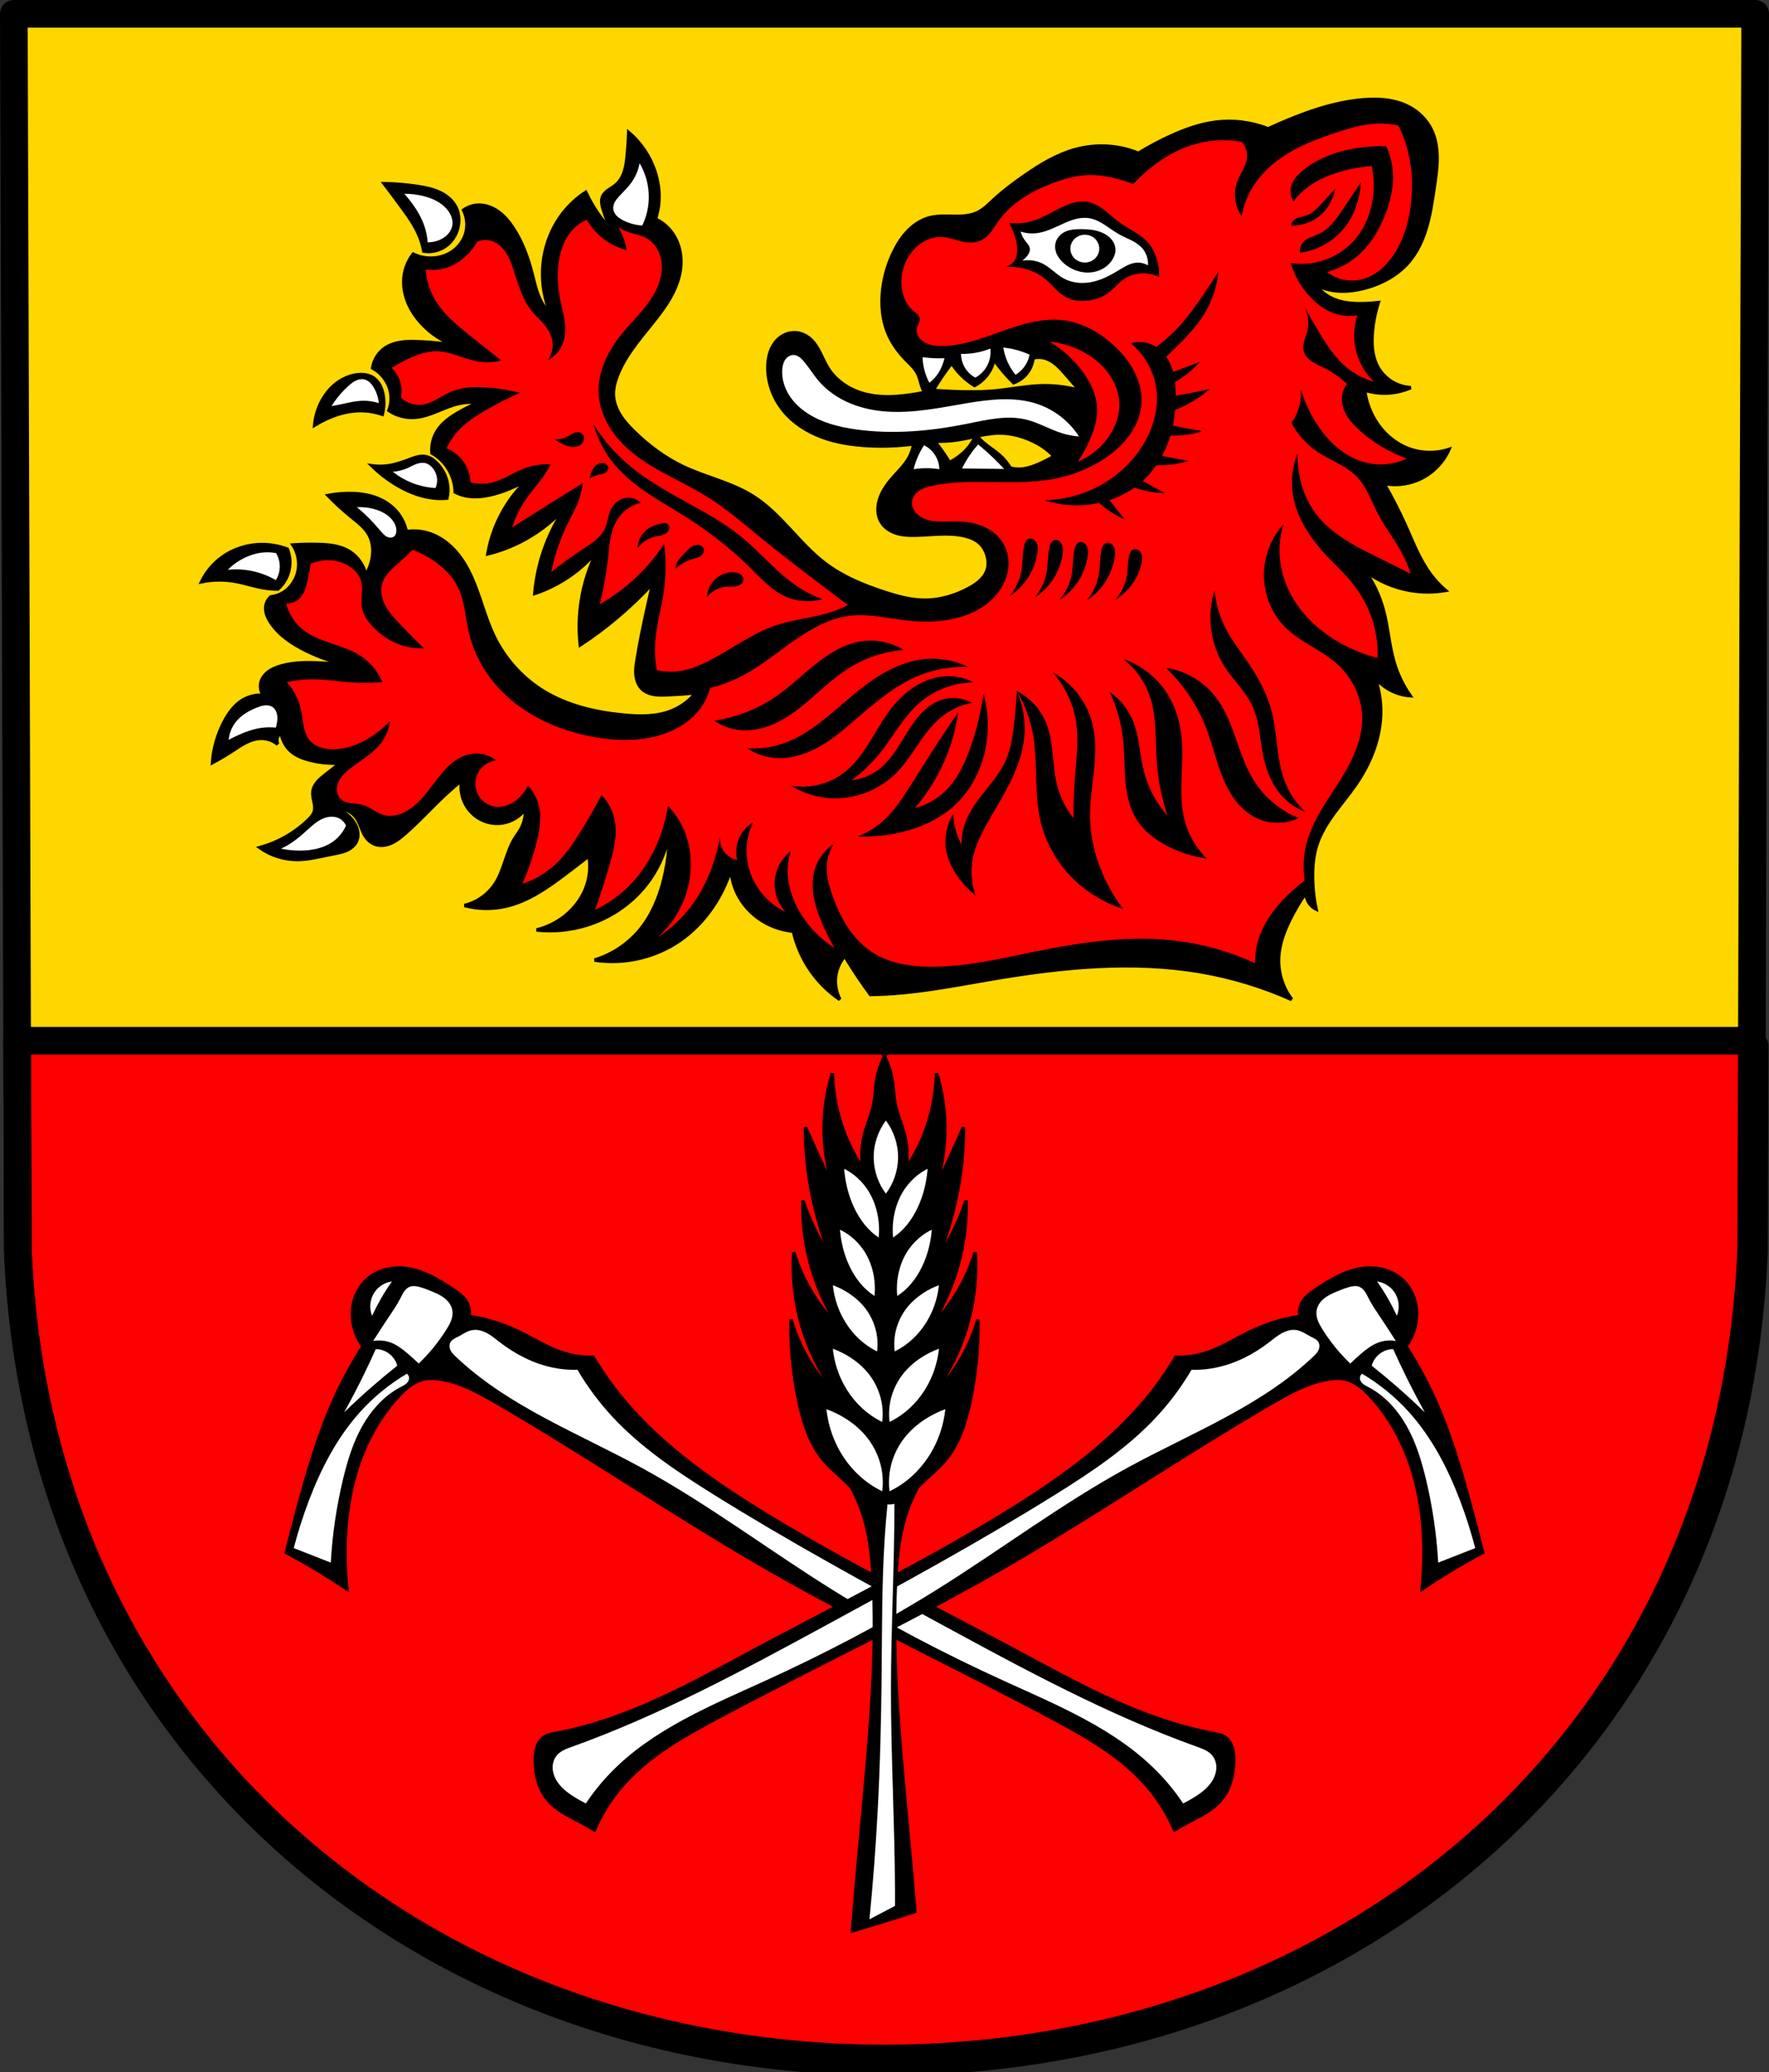 <?xml version="1.0" encoding="UTF-8" standalone="no"?>
<!-- Created with Inkscape (http://www.inkscape.org/) -->

<svg
   xmlns:dc="http://purl.org/dc/elements/1.1/"
   xmlns:cc="http://creativecommons.org/ns#"
   xmlns:rdf="http://www.w3.org/1999/02/22-rdf-syntax-ns#"
   xmlns:svg="http://www.w3.org/2000/svg"
   xmlns="http://www.w3.org/2000/svg"
   xmlns:sodipodi="http://sodipodi.sourceforge.net/DTD/sodipodi-0.dtd"
   xmlns:inkscape="http://www.inkscape.org/namespaces/inkscape"
   width="135.491mm"
   height="158.658mm"
   viewBox="0 0 135.491 158.658"
   version="1.1"
   id="svg865"
   inkscape:version="0.92.5 (2060ec1f9f, 2020-04-08)"
   sodipodi:docname="DEU Berndroth COA.svg">
  <rect x="0" y="0" width="135.491" height="158.658" fill="#333333" stroke="none"/>
  <defs
     id="defs859">
    <inkscape:path-effect
       effect="spiro"
       id="path-effect1088"
       is_visible="true" />
    <inkscape:path-effect
       effect="spiro"
       id="path-effect1083"
       is_visible="true" />
    <inkscape:path-effect
       effect="spiro"
       id="path-effect1078"
       is_visible="true" />
    <inkscape:path-effect
       effect="spiro"
       id="path-effect1072"
       is_visible="true" />
    <inkscape:path-effect
       effect="spiro"
       id="path-effect1066"
       is_visible="true" />
    <inkscape:path-effect
       effect="spiro"
       id="path-effect1062"
       is_visible="true" />
    <inkscape:path-effect
       effect="spiro"
       id="path-effect1229"
       is_visible="true" />
    <inkscape:path-effect
       effect="spiro"
       id="path-effect1222"
       is_visible="true" />
    <inkscape:path-effect
       effect="spiro"
       id="path-effect1187"
       is_visible="true" />
    <inkscape:path-effect
       effect="spiro"
       id="path-effect1163"
       is_visible="true" />
    <inkscape:path-effect
       effect="spiro"
       id="path-effect1070"
       is_visible="true" />
    <inkscape:path-effect
       effect="spiro"
       id="path-effect1032"
       is_visible="true" />
    <inkscape:path-effect
       effect="spiro"
       id="path-effect2502"
       is_visible="true" />
    <inkscape:path-effect
       effect="spiro"
       id="path-effect2497"
       is_visible="true" />
    <inkscape:path-effect
       effect="spiro"
       id="path-effect2492"
       is_visible="true" />
    <inkscape:path-effect
       effect="spiro"
       id="path-effect2486"
       is_visible="true" />
    <inkscape:path-effect
       effect="spiro"
       id="path-effect2482"
       is_visible="true" />
    <inkscape:path-effect
       effect="spiro"
       id="path-effect2477"
       is_visible="true" />
    <inkscape:path-effect
       effect="spiro"
       id="path-effect2471"
       is_visible="true" />
    <inkscape:path-effect
       effect="spiro"
       id="path-effect2467"
       is_visible="true" />
    <inkscape:path-effect
       effect="spiro"
       id="path-effect2463"
       is_visible="true" />
    <inkscape:path-effect
       effect="spiro"
       id="path-effect2423"
       is_visible="true" />
    <inkscape:path-effect
       effect="spiro"
       id="path-effect2418"
       is_visible="true" />
    <inkscape:path-effect
       effect="spiro"
       id="path-effect2414"
       is_visible="true" />
    <inkscape:path-effect
       effect="spiro"
       id="path-effect2366"
       is_visible="true" />
    <inkscape:path-effect
       effect="spiro"
       id="path-effect2265"
       is_visible="true" />
    <inkscape:path-effect
       effect="spiro"
       id="path-effect2261"
       is_visible="true" />
    <inkscape:path-effect
       effect="spiro"
       id="path-effect2256"
       is_visible="true" />
    <inkscape:path-effect
       effect="spiro"
       id="path-effect2232"
       is_visible="true" />
    <inkscape:path-effect
       effect="spiro"
       id="path-effect2228"
       is_visible="true" />
    <inkscape:path-effect
       effect="spiro"
       id="path-effect1105"
       is_visible="true" />
    <inkscape:path-effect
       effect="spiro"
       id="path-effect1101"
       is_visible="true" />
    <inkscape:path-effect
       effect="spiro"
       id="path-effect1095"
       is_visible="true" />
    <inkscape:path-effect
       effect="spiro"
       id="path-effect1091"
       is_visible="true" />
    <inkscape:path-effect
       effect="spiro"
       id="path-effect1086"
       is_visible="true" />
    <inkscape:path-effect
       effect="spiro"
       id="path-effect1081"
       is_visible="true" />
    <inkscape:path-effect
       effect="spiro"
       id="path-effect1077"
       is_visible="true" />
    <inkscape:path-effect
       effect="spiro"
       id="path-effect1036"
       is_visible="true" />
    <inkscape:path-effect
       effect="spiro"
       id="path-effect1031"
       is_visible="true" />
    <inkscape:path-effect
       effect="spiro"
       id="path-effect1026"
       is_visible="true" />
    <inkscape:path-effect
       effect="spiro"
       id="path-effect1021"
       is_visible="true" />
    <inkscape:path-effect
       effect="spiro"
       id="path-effect1017"
       is_visible="true" />
    <inkscape:path-effect
       effect="spiro"
       id="path-effect1013"
       is_visible="true" />
    <inkscape:path-effect
       effect="spiro"
       id="path-effect1008"
       is_visible="true" />
    <inkscape:path-effect
       effect="spiro"
       id="path-effect1004"
       is_visible="true" />
    <inkscape:path-effect
       effect="spiro"
       id="path-effect958"
       is_visible="true" />
    <inkscape:path-effect
       effect="spiro"
       id="path-effect953"
       is_visible="true" />
    <inkscape:path-effect
       effect="spiro"
       id="path-effect949"
       is_visible="true" />
    <inkscape:path-effect
       effect="spiro"
       id="path-effect944"
       is_visible="true" />
    <inkscape:path-effect
       effect="spiro"
       id="path-effect940"
       is_visible="true" />
    <inkscape:path-effect
       effect="spiro"
       id="path-effect935"
       is_visible="true" />
    <inkscape:path-effect
       effect="spiro"
       id="path-effect931"
       is_visible="true" />
    <inkscape:path-effect
       effect="spiro"
       id="path-effect891"
       is_visible="true" />
    <inkscape:path-effect
       effect="spiro"
       id="path-effect886"
       is_visible="true" />
    <inkscape:path-effect
       effect="spiro"
       id="path-effect881"
       is_visible="true" />
    <inkscape:path-effect
       effect="spiro"
       id="path-effect877"
       is_visible="true" />
    <inkscape:path-effect
       effect="spiro"
       id="path-effect1076"
       is_visible="true" />
    <inkscape:path-effect
       effect="spiro"
       id="path-effect1071"
       is_visible="true" />
    <inkscape:path-effect
       effect="spiro"
       id="path-effect1063"
       is_visible="true" />
    <inkscape:path-effect
       effect="spiro"
       id="path-effect3644"
       is_visible="true" />
    <inkscape:path-effect
       effect="spiro"
       id="path-effect3636"
       is_visible="true" />
    <inkscape:path-effect
       effect="spiro"
       id="path-effect3544"
       is_visible="true" />
    <inkscape:path-effect
       effect="spiro"
       id="path-effect3466"
       is_visible="true" />
    <inkscape:path-effect
       effect="spiro"
       id="path-effect3544-2"
       is_visible="true" />
    <inkscape:path-effect
       effect="spiro"
       id="path-effect3644-8"
       is_visible="true" />
    <inkscape:path-effect
       effect="spiro"
       id="path-effect3644-3"
       is_visible="true" />
    <inkscape:path-effect
       effect="spiro"
       id="path-effect3636-0"
       is_visible="true" />
    <inkscape:path-effect
       effect="spiro"
       id="path-effect1727-0-1"
       is_visible="true" />
    <inkscape:path-effect
       effect="spiro"
       id="path-effect1731-8-3"
       is_visible="true" />
    <inkscape:path-effect
       effect="spiro"
       id="path-effect1727-3"
       is_visible="true" />
    <inkscape:path-effect
       effect="spiro"
       id="path-effect1731-7"
       is_visible="true" />
    <inkscape:path-effect
       effect="spiro"
       id="path-effect841-8"
       is_visible="true" />
    <inkscape:path-effect
       effect="spiro"
       id="path-effect958-6"
       is_visible="true" />
    <inkscape:path-effect
       effect="spiro"
       id="path-effect2232-1"
       is_visible="true" />
    <inkscape:path-effect
       effect="spiro"
       id="path-effect2265-2"
       is_visible="true" />
    <inkscape:path-effect
       effect="spiro"
       id="path-effect2366-2"
       is_visible="true" />
    <inkscape:path-effect
       effect="spiro"
       id="path-effect2366-20"
       is_visible="true" />
    <inkscape:path-effect
       effect="spiro"
       id="path-effect2366-1"
       is_visible="true" />
    <inkscape:path-effect
       effect="spiro"
       id="path-effect2366-9"
       is_visible="true" />
    <inkscape:path-effect
       effect="spiro"
       id="path-effect1032-6"
       is_visible="true" />
    <inkscape:path-effect
       effect="spiro"
       id="path-effect1070-3"
       is_visible="true" />
    <inkscape:path-effect
       effect="spiro"
       id="path-effect1070-3-9"
       is_visible="true" />
    <inkscape:path-effect
       effect="spiro"
       id="path-effect1070-3-9-5"
       is_visible="true" />
    <inkscape:path-effect
       effect="spiro"
       id="path-effect1070-3-9-5-3"
       is_visible="true" />
    <inkscape:path-effect
       effect="spiro"
       id="path-effect1163-7"
       is_visible="true" />
    <inkscape:path-effect
       effect="spiro"
       id="path-effect1187-7"
       is_visible="true" />
    <inkscape:path-effect
       effect="spiro"
       id="path-effect1062-5"
       is_visible="true" />
  </defs>
  <sodipodi:namedview
     id="base"
     pagecolor="#ffffff"
     bordercolor="#666666"
     borderopacity="1.0"
     inkscape:pageopacity="0.0"
     inkscape:pageshadow="2"
     inkscape:zoom="1.3224365"
     inkscape:cx="256.04605"
     inkscape:cy="299.82535"
     inkscape:document-units="mm"
     inkscape:current-layer="layer1"
     showgrid="false"
     inkscape:window-width="1920"
     inkscape:window-height="1046"
     inkscape:window-x="-11"
     inkscape:window-y="-11"
     inkscape:window-maximized="1"
     fit-margin-top="0"
     fit-margin-left="0"
     fit-margin-right="0"
     fit-margin-bottom="0"
     inkscape:snap-global="false"
     inkscape:snap-midpoints="true"
     inkscape:snap-smooth-nodes="true" />
  <g
     inkscape:label="Ebene 1"
     inkscape:groupmode="layer"
     id="layer1"
     transform="translate(11.167,170.698)">
    <path
       style="fill:#ffd700;fill-opacity:1;fill-rule:evenodd;stroke:none;stroke-width:2.117;stroke-linecap:round;stroke-linejoin:round;stroke-miterlimit:4;stroke-dasharray:none;stroke-opacity:1"
       inkscape:connector-curvature="0"
       d="m 123.265,-169.639 -0.305,94.538 c -1.484,37.541 -30.814,61.981 -66.382,62.002 -35.536,-0.046 -64.877,-24.497 -66.382,-62.002 l -0.305,-94.538 h 66.686 z"
       id="path10563-0-6-2-6-7-8"
       sodipodi:nodetypes="ccccccc" />
    <path
       style="opacity:1;fill:#ff0000;fill-opacity:1;fill-rule:evenodd;stroke:#000000;stroke-width:8;stroke-linecap:round;stroke-linejoin:round;stroke-miterlimit:4;stroke-dasharray:none;stroke-opacity:1;paint-order:fill markers stroke"
       d="M 4.957 300.678 L 5.152 361.311 C 10.842 503.063 121.736 595.476 256.047 595.65 C 390.479 595.571 501.329 503.198 506.939 361.311 L 507.131 302.15 C 506.47 301.26 505.418 300.678 504.219 300.678 L 4.957 300.678 z "
       transform="matrix(0.265,0,0,0.265,-11.167,-170.698)"
       id="rect1014" />
    <path
       style="fill:none;fill-rule:evenodd;stroke:#000000;stroke-width:2.117;stroke-linecap:round;stroke-linejoin:round;stroke-miterlimit:4;stroke-dasharray:none;stroke-opacity:1"
       inkscape:connector-curvature="0"
       d="m 123.265,-169.639 -0.305,94.538 c -1.484,37.541 -30.814,61.981 -66.382,62.002 -35.536,-0.046 -64.877,-24.497 -66.382,-62.002 l -0.305,-94.538 h 66.686 z"
       id="path10563-0-6-2-6-7"
       sodipodi:nodetypes="ccccccc" />
    <path
       style="fill:#000000;stroke:#000000;stroke-width:1px;stroke-linecap:butt;stroke-linejoin:miter;stroke-opacity:1"
       d="M 397.443 28.703 C 396.294 28.692 395.141 28.742 394.004 28.836 C 391.281 29.061 388.581 29.52 385.922 30.148 C 381.43 31.21 377.063 32.75 372.789 34.492 C 370.68 35.352 368.591 36.262 366.525 37.221 C 361.741 35.326 356.477 34.659 351.371 35.301 C 346.915 35.861 342.631 37.392 338.539 39.242 C 335.27 40.72 332.096 42.408 329.043 44.293 C 326.31 43.174 323.4 42.489 320.455 42.271 C 317.13 42.026 313.764 42.379 310.555 43.283 C 305.428 44.728 300.797 47.535 296.41 50.557 C 293.128 52.817 289.935 55.221 287.014 57.932 C 285.655 59.192 284.328 60.54 282.67 61.367 C 280.577 62.412 278.153 62.529 275.814 62.5 C 273.476 62.47 271.1 62.319 268.83 62.883 C 266.454 63.473 264.311 64.835 262.58 66.566 C 260.849 68.298 259.512 70.387 258.424 72.58 C 256.729 75.997 255.614 79.703 255.156 83.49 C 254.603 88.069 255.036 92.845 256.977 97.029 C 258.164 99.591 259.886 101.879 261.857 103.9 C 263.116 105.191 264.508 106.42 265.293 108.043 C 265.864 109.224 266.077 110.54 266.506 111.779 C 266.699 112.336 266.935 112.877 267.213 113.396 C 265.641 113.724 264.057 113.994 262.465 114.205 C 258.124 114.782 253.639 114.913 249.432 113.699 C 245.355 112.523 241.594 110.013 239.328 106.426 C 238.465 105.059 237.829 103.564 237.105 102.119 C 236.382 100.674 235.552 99.252 234.379 98.141 C 233.263 97.083 231.83 96.332 230.303 96.156 C 229.251 96.035 228.171 96.187 227.186 96.574 C 226.2 96.96 225.308 97.577 224.578 98.344 C 223.693 99.275 223.05 100.42 222.631 101.635 C 222.212 102.849 222.012 104.133 221.951 105.416 C 221.728 110.091 223.378 114.789 226.297 118.447 C 229.161 122.036 233.163 124.614 237.463 126.223 C 241.763 127.831 246.362 128.515 250.947 128.754 C 255.328 128.982 259.729 128.812 264.08 128.248 C 263.889 129.55 263.479 130.82 262.869 131.986 C 261.545 134.52 259.358 136.47 257.514 138.654 C 255.564 140.964 253.925 143.718 253.775 146.736 C 253.706 148.135 253.975 149.571 254.686 150.777 C 255.664 152.438 257.41 153.541 259.258 154.088 C 261.106 154.635 263.064 154.678 264.99 154.617 C 269.619 154.47 274.326 153.752 278.832 154.818 C 280.327 155.172 281.806 155.739 282.973 156.738 C 284.208 157.797 285.025 159.297 285.398 160.881 C 285.672 162.04 285.716 163.268 285.398 164.416 C 285.046 165.691 284.261 166.817 283.301 167.727 C 282.34 168.636 281.206 169.343 280.043 169.973 C 276.05 172.136 271.551 173.468 267.01 173.408 C 263.111 173.357 259.299 172.297 255.594 171.084 C 249.597 169.122 243.662 166.695 238.621 162.9 C 230.93 157.111 225.667 148.407 217.506 143.301 C 211.33 139.436 203.981 137.945 197.402 134.814 C 192.147 132.314 187.422 128.779 183.258 124.713 C 181.793 123.283 180.385 121.773 179.287 120.045 C 178.19 118.317 177.41 116.351 177.297 114.307 C 177.188 112.34 177.697 110.384 178.408 108.547 C 180.593 102.904 184.621 98.212 188.41 93.494 C 190.45 90.954 192.45 88.359 194.006 85.496 C 195.562 82.633 196.666 79.474 196.795 76.219 C 196.919 73.083 196.098 69.878 194.27 67.328 C 193.033 65.604 191.354 64.201 189.438 63.291 C 189.996 61.582 190.333 59.799 190.438 58.004 C 190.603 55.156 190.183 52.285 189.295 49.574 C 187.867 45.214 185.214 41.262 181.721 38.287 C 181.642 40.481 181.5 42.673 181.293 44.859 C 181.145 46.424 180.961 47.997 180.482 49.494 C 180.004 50.991 179.208 52.42 178.006 53.432 C 177.338 53.994 176.563 54.414 175.852 54.92 C 175.14 55.426 174.471 56.05 174.148 56.861 C 173.933 57.403 173.887 57.999 173.938 58.58 C 173.988 59.161 174.132 59.73 174.291 60.291 C 174.923 62.516 175.786 64.672 176.863 66.719 C 175.352 65.115 173.966 63.395 172.721 61.576 C 171.418 59.673 170.269 57.663 169.291 55.574 C 166.85 57.162 164.669 59.15 162.861 61.434 C 159.212 66.044 157.142 71.847 156.861 77.721 C 156.649 82.152 157.436 86.629 159.146 90.723 C 158.199 89.846 157.379 88.832 156.719 87.723 C 155.118 85.034 154.501 81.893 153.717 78.863 C 152.534 74.296 150.889 69.801 148.289 65.863 C 147.1 64.062 145.696 62.367 143.932 61.125 C 142.167 59.883 140.008 59.116 137.857 59.289 C 136.473 59.4 135.123 59.901 134 60.719 C 135.122 62.955 135.281 65.654 134.43 68.006 C 133.746 69.894 132.435 71.539 130.783 72.682 C 129.131 73.824 127.148 74.468 125.143 74.578 C 123.182 74.686 121.196 74.289 119.428 73.436 C 118.085 75.177 117.191 77.262 116.855 79.436 C 116.465 81.97 116.832 84.595 117.748 86.99 C 118.664 89.385 120.115 91.555 121.855 93.438 C 124.416 96.207 127.62 98.377 131.143 99.725 C 127.69 99.183 124.205 98.849 120.713 98.725 C 119.084 98.666 117.444 98.655 115.832 98.9 C 114.22 99.146 112.628 99.66 111.283 100.582 C 109.377 101.888 108.05 104.011 107.711 106.297 C 108.664 106.827 109.535 107.504 110.283 108.297 C 111.422 109.503 112.275 110.984 112.713 112.584 C 113.25 114.548 113.147 116.68 112.426 118.584 C 114.553 120.015 117.154 120.728 119.713 120.584 C 121.962 120.457 124.125 119.695 126.215 118.854 C 128.305 118.012 130.375 117.08 132.572 116.584 C 134.442 116.162 136.385 116.065 138.287 116.299 C 136.432 117.11 134.619 118.014 132.857 119.012 C 130.391 120.408 127.954 122.053 126.428 124.441 C 125.218 126.334 124.657 128.633 124.857 130.871 C 127.021 132.106 128.825 133.962 130 136.158 C 130.984 137.998 131.528 140.072 131.572 142.158 C 132.123 142.442 132.698 142.681 133.287 142.873 C 136.791 144.012 140.632 143.413 144.145 142.301 C 147.2 141.334 150.136 139.987 152.861 138.301 C 150.46 140.496 148.341 142.999 146.574 145.73 C 143.778 150.052 141.87 154.944 141.002 160.018 C 144.894 159.054 148.655 157.561 152.146 155.59 C 156.56 153.099 160.541 149.844 163.861 146.016 C 161.334 149.592 159.265 153.493 157.719 157.59 C 156.041 162.036 154.978 166.714 154.574 171.449 C 158.96 169.98 163.089 167.745 166.719 164.877 C 168.916 163.141 170.932 161.172 172.721 159.018 C 170.391 163.585 168.793 168.525 168.006 173.592 C 167.353 177.793 167.255 182.08 167.719 186.307 C 171.445 183.855 175.026 181.183 178.436 178.307 C 182.068 175.242 185.506 171.946 188.723 168.447 C 188.081 171.157 187.462 173.872 186.865 176.592 C 185.857 181.191 184.912 185.805 184.15 190.451 C 183.906 191.941 183.681 193.452 183.818 194.955 C 183.956 196.458 184.494 197.974 185.58 199.023 C 186.487 199.899 187.71 200.39 188.951 200.607 C 190.193 200.825 191.463 200.79 192.723 200.738 C 195.537 200.624 198.348 200.432 201.152 200.166 C 199.344 202.418 196.963 204.205 194.295 205.311 C 189.876 207.142 184.911 207.062 180.15 206.596 C 172.119 205.81 164.035 203.943 157.146 199.738 C 150.93 195.944 145.872 190.3 142.717 183.736 C 140.09 178.272 138.778 172.262 136.287 166.734 C 135.055 163.999 133.522 161.375 131.512 159.148 C 129.501 156.922 126.991 155.102 124.143 154.16 C 121.99 153.449 119.67 153.25 117.428 153.588 C 116.925 151.108 115.663 148.787 113.855 147.016 C 112.075 145.271 109.799 144.077 107.402 143.389 C 105.006 142.701 102.488 142.504 99.996 142.588 C 98.27 142.646 96.548 142.836 94.852 143.158 C 96.966 145.336 99.211 147.39 101.568 149.303 C 103.492 150.864 105.55 152.402 106.711 154.59 C 107.789 156.62 107.973 159.042 107.568 161.305 C 107.261 163.021 106.627 164.678 105.711 166.162 C 105.107 163.163 103.115 160.472 100.424 159.018 C 97.877 157.641 94.888 157.379 91.994 157.303 C 89.565 157.239 87.134 157.288 84.709 157.447 C 85.986 159.414 86.551 161.832 86.279 164.162 C 85.94 167.074 84.241 169.831 81.707 171.305 C 80.658 171.915 79.484 172.308 78.279 172.449 C 77.527 173.109 77.012 174.033 76.85 175.02 C 76.709 175.873 76.826 176.756 77.1 177.576 C 77.373 178.396 77.799 179.16 78.279 179.879 C 80.739 183.558 84.588 186.082 88.566 188.021 C 92.298 189.84 96.236 191.234 100.281 192.166 C 98.257 191.963 96.229 191.793 94.199 191.656 C 89.823 191.362 85.35 191.231 81.137 192.451 C 79.898 192.81 78.677 193.291 77.639 194.055 C 76.6 194.819 75.749 195.891 75.432 197.141 C 75.109 198.41 75.373 199.815 76.135 200.881 C 74.019 200.709 71.853 201.23 70.047 202.346 C 67.835 203.712 66.234 205.885 64.99 208.168 C 62.955 211.901 61.73 216.072 61.42 220.312 C 63.326 219.303 65.186 218.205 66.992 217.025 C 68.316 216.16 69.614 215.25 71.025 214.537 C 72.437 213.824 73.983 213.31 75.564 213.311 C 77.271 213.311 78.971 213.929 80.279 215.025 C 79.906 214.325 79.906 213.44 80.279 212.74 C 80.504 212.318 80.857 211.965 81.279 211.74 C 81.559 213.838 82.652 215.817 84.279 217.17 C 85.783 218.42 87.671 219.115 89.566 219.598 C 92.453 220.332 95.45 220.623 98.424 220.455 C 96.935 221.581 95.458 222.725 93.994 223.885 C 93.184 224.527 92.374 225.178 91.711 225.971 C 91.048 226.763 90.536 227.715 90.424 228.742 C 90.319 229.7 90.562 230.657 90.764 231.6 C 90.965 232.542 91.123 233.533 90.852 234.457 C 90.569 235.419 89.857 236.19 89.137 236.887 C 87.126 238.833 84.862 240.517 82.422 241.887 C 80.126 243.175 77.673 244.185 75.135 244.887 C 78.201 247.068 81.946 248.283 85.709 248.316 C 89.185 248.347 92.583 247.404 95.996 246.744 C 97.319 246.488 98.662 246.271 99.91 245.764 C 101.158 245.256 102.326 244.418 102.939 243.219 C 103.411 242.297 103.523 241.212 103.348 240.191 C 103.172 239.17 102.721 238.21 102.131 237.359 C 100.925 235.621 99.111 234.315 97.08 233.723 C 98.178 233.558 99.32 233.696 100.346 234.121 C 101.372 234.546 102.279 235.254 102.939 236.146 C 104.053 237.651 104.425 239.579 105.363 241.199 C 106.02 242.333 106.983 243.325 108.193 243.826 C 108.957 244.143 109.798 244.255 110.623 244.199 C 111.448 244.144 112.256 243.924 113.016 243.598 C 114.535 242.945 115.841 241.885 117.084 240.795 C 121.239 237.152 124.944 233.026 129.004 229.277 C 130.443 227.949 131.926 226.668 133.449 225.438 C 133.101 227.396 133.314 229.451 134.057 231.297 C 134.919 233.441 136.5 235.293 138.494 236.461 C 140.488 237.629 142.884 238.104 145.17 237.764 C 147.809 237.37 150.268 235.88 151.838 233.723 C 151.986 235.672 151.559 237.663 150.625 239.381 C 150.089 240.366 149.396 241.255 148.807 242.209 C 146.294 246.274 145.758 251.338 143.148 255.342 C 141.121 258.453 137.87 260.745 134.258 261.607 C 138.139 262.629 142.266 262.698 146.18 261.809 C 152.906 260.281 158.668 256.079 164.162 251.908 C 166.19 250.369 168.211 248.818 170.225 247.26 C 170.726 250.081 170.517 253.025 169.619 255.746 C 168.498 259.144 166.317 262.159 163.557 264.436 C 161.096 266.465 158.17 267.929 155.07 268.68 C 159.948 269.203 164.933 268.717 169.619 267.264 C 175.746 265.364 181.358 261.786 185.582 256.959 C 189.661 252.298 192.419 246.496 193.461 240.391 C 193.509 245.014 192.965 249.644 191.846 254.131 C 190.514 259.468 188.32 264.676 184.773 268.881 C 181.402 272.878 176.85 275.865 171.842 277.367 C 180.376 278.69 189.389 276.621 196.492 271.709 C 201.9 267.969 206.162 262.68 209.02 256.758 C 209.913 254.906 210.675 252.991 211.297 251.031 C 211.434 253.826 212.224 256.586 213.584 259.031 C 215.411 262.315 218.257 265.002 221.584 266.748 C 223.974 268.003 226.611 268.783 229.299 269.033 C 230.124 272.674 231.581 276.171 233.586 279.32 C 235.953 283.04 239.086 286.269 242.73 288.75 C 241.579 286.581 241.171 284.027 241.588 281.607 C 241.932 279.609 242.83 277.71 244.158 276.178 C 245.436 278.308 246.771 280.403 248.16 282.463 C 249.269 284.106 250.411 285.728 251.588 287.322 C 253.781 287.289 255.973 287.192 258.16 287.035 C 267.959 286.33 277.619 284.386 287.307 282.75 C 307.043 279.416 327.302 277.361 347.029 280.75 C 356.081 282.305 364.937 284.999 373.32 288.75 C 370.706 285.325 369.347 280.964 369.555 276.66 C 369.739 272.844 371.103 269.176 372.789 265.748 C 374.156 262.967 375.746 260.296 377.537 257.768 C 377.485 258.634 377.66 259.513 378.041 260.293 C 378.531 261.295 379.363 262.127 380.365 262.617 C 379.678 259.4 379.339 256.107 379.355 252.816 C 379.371 249.881 379.674 246.925 380.568 244.129 C 381.642 240.772 383.538 237.736 385.621 234.893 C 387.704 232.049 389.993 229.358 391.984 226.449 C 396.242 220.228 399.112 212.872 399.057 205.334 C 399.032 202.035 398.448 198.741 397.338 195.635 C 398.672 197.29 400.376 198.646 402.289 199.574 C 403.93 200.371 405.724 200.853 407.543 200.988 C 405.485 198.034 403.908 194.746 402.895 191.291 C 401.432 186.307 401.147 181.042 399.764 176.035 C 398.667 172.066 396.881 168.288 394.51 164.922 C 398.354 167.817 402.898 169.776 407.643 170.58 C 410.979 171.146 414.41 171.146 417.746 170.58 C 416.172 169.225 414.747 167.697 413.504 166.033 C 410.324 161.776 408.404 156.737 406.229 151.889 C 404.353 147.709 402.262 143.627 399.965 139.664 C 403.162 140.291 406.539 139.972 409.562 138.756 C 413.618 137.125 416.99 133.864 418.756 129.865 C 414.937 131.119 410.685 131.009 406.936 129.561 C 402.527 127.858 398.911 124.36 396.732 120.166 C 395.523 117.838 394.732 115.293 394.408 112.689 C 396.813 113.454 399.372 113.731 401.885 113.498 C 403.902 113.311 405.889 112.797 407.744 111.982 C 405.731 111.883 403.748 111.246 402.055 110.152 C 400.362 109.059 398.963 107.513 398.045 105.719 C 396.552 102.802 396.368 99.387 396.631 96.121 C 396.868 93.172 397.447 90.249 398.35 87.432 C 396.773 87.614 395.186 87.715 393.6 87.734 C 390.89 87.768 388.125 87.553 385.619 86.523 C 383.462 85.637 381.554 84.152 380.164 82.279 C 381.998 83.185 383.991 83.77 386.023 83.998 C 388.759 84.305 391.539 83.968 394.207 83.291 C 399.127 82.044 403.83 79.562 407.139 75.713 C 409.645 72.797 411.267 69.208 412.336 65.514 C 413.405 61.82 413.95 57.997 414.514 54.193 C 414.928 51.398 415.355 48.592 415.361 45.766 C 415.367 42.939 414.935 40.068 413.705 37.523 C 412.356 34.734 410.067 32.428 407.34 30.957 C 404.326 29.332 400.892 28.739 397.443 28.703 z M 111.062 53.064 C 112.736 55.268 114.393 57.486 116.029 59.717 C 118.024 62.436 120.01 65.21 121.275 68.336 C 121.825 69.694 122.233 71.11 122.492 72.553 C 124.898 72.94 127.459 72.238 129.332 70.678 C 131.113 69.194 132.243 66.984 132.518 64.682 C 132.711 63.058 132.489 61.371 131.768 59.904 C 130.817 57.972 129.056 56.526 127.109 55.605 C 125.163 54.685 123.028 54.243 120.9 53.908 C 117.647 53.396 114.356 53.113 111.062 53.064 z M 300.252 103.211 C 300.818 103.211 301.383 103.283 301.93 103.43 C 303.117 103.748 304.196 104.399 305.143 105.184 C 306.09 105.968 306.916 106.886 307.73 107.807 C 309.181 109.447 310.607 111.109 312.006 112.793 C 308.27 111.768 304.377 111.321 300.506 111.471 C 296.342 111.632 292.236 112.477 288.09 112.895 C 283.698 113.336 279.269 113.297 274.859 113.1 C 273.128 113.022 271.398 112.919 269.67 112.793 C 270.383 111.585 271.129 110.397 271.908 109.23 C 272.907 107.735 273.961 106.276 275.064 104.855 C 275.851 106.104 276.772 107.266 277.811 108.314 C 278.969 109.484 280.271 110.514 281.678 111.369 C 282.966 110.691 284.117 109.75 285.037 108.621 C 286.16 107.243 286.936 105.584 287.275 103.838 C 287.86 104.671 288.471 105.485 289.107 106.279 C 290.309 107.78 291.601 109.209 292.975 110.555 C 294.715 109.943 296.242 108.742 297.248 107.195 C 297.98 106.069 298.439 104.766 298.572 103.43 C 299.119 103.283 299.686 103.211 300.252 103.211 z M 104.404 108.215 C 104.025 108.215 103.647 108.237 103.273 108.283 C 101.098 108.546 99.021 109.454 97.277 110.781 C 95.534 112.109 94.121 113.846 93.072 115.77 C 91.894 117.932 91.166 120.34 90.951 122.793 C 92.083 122.105 93.257 121.484 94.463 120.938 C 97.102 119.741 99.921 118.892 102.811 118.686 C 105.404 118.501 108.033 118.841 110.494 119.68 C 110.922 117.975 111.013 116.185 110.76 114.445 C 110.604 113.377 110.318 112.319 109.812 111.365 C 109.307 110.411 108.575 109.564 107.646 109.014 C 106.676 108.438 105.541 108.215 104.404 108.215 z M 288.904 125.107 C 291.763 125.1 294.603 125.752 297.248 126.838 C 299.296 127.678 301.243 128.783 302.947 130.195 C 303.557 130.701 304.136 131.246 304.678 131.824 C 303.265 132.656 301.804 133.404 300.303 134.062 C 298.087 135.035 295.676 135.825 293.279 135.488 C 292.831 135.425 292.388 135.321 291.957 135.182 C 291.134 133.814 290.101 132.574 288.904 131.518 C 287.525 130.3 285.942 129.336 284.527 128.16 C 283.73 127.497 282.998 126.759 282.32 125.975 C 282.189 126.001 282.057 126.031 281.926 126.059 C 281.264 127.543 280.358 128.918 279.236 130.094 C 278.438 130.931 277.538 131.669 276.59 132.332 C 275.903 132.812 275.189 133.256 274.453 133.656 C 273.779 132.546 273.066 131.459 272.316 130.398 C 271.603 129.39 270.855 128.406 270.076 127.447 C 272.389 127.536 274.712 127.4 276.998 127.041 C 278.65 126.782 280.287 126.41 281.926 126.059 C 281.977 125.944 282.038 125.833 282.086 125.717 C 282.16 125.806 282.244 125.887 282.32 125.975 C 284.499 125.514 286.683 125.113 288.904 125.107 z M 122.457 131.855 C 121.828 131.818 121.189 131.904 120.574 132.053 C 119.755 132.251 118.968 132.562 118.18 132.861 C 116.202 133.612 114.18 134.295 112.084 134.584 C 110.57 134.793 109.028 134.793 107.514 134.584 C 109.433 136.451 111.545 138.119 113.807 139.553 C 117.266 141.745 121.131 143.401 125.201 143.859 C 126.52 144.008 127.855 144.03 129.178 143.926 C 129.508 142.472 129.529 140.949 129.242 139.486 C 128.833 137.404 127.794 135.457 126.328 133.922 C 125.438 132.99 124.347 132.186 123.082 131.936 C 122.875 131.895 122.667 131.868 122.457 131.855 z M 76.57 157.344 C 72.211 157.17 67.787 158.435 64.244 160.982 C 61.715 162.801 59.649 165.253 58.285 168.053 C 61.506 167.401 64.85 167.368 68.084 167.953 C 70.705 168.427 73.241 169.301 75.863 169.771 C 77.33 170.034 78.819 170.168 80.309 170.176 C 81.937 168.728 83.087 166.751 83.541 164.619 C 83.962 162.64 83.785 160.538 83.037 158.658 C 80.971 157.878 78.777 157.432 76.57 157.344 z "
       transform="matrix(0.265,0,0,0.265,-11.167,-170.698)"
       id="path1061-8" />
    <path
       style="fill:#ffffff;stroke:none;stroke-width:1px;stroke-linecap:butt;stroke-linejoin:miter;stroke-opacity:1"
       d="M 184.865 47.154 C 184.464 49.312 183.549 51.372 182.217 53.115 C 181.22 54.42 180.003 55.538 178.904 56.758 C 178.444 57.269 178.001 57.805 177.682 58.414 C 177.362 59.024 177.171 59.719 177.248 60.402 C 177.33 61.132 177.711 61.804 178.219 62.334 C 178.727 62.864 179.357 63.263 180.008 63.604 C 181.745 64.512 183.681 65.043 185.639 65.148 C 186.824 62.674 187.467 59.942 187.514 57.199 C 187.573 53.693 186.646 50.175 184.865 47.154 z M 116.865 55.986 C 117.686 56.903 118.461 57.86 119.184 58.855 C 120.66 60.888 121.93 63.093 122.717 65.479 C 123.199 66.942 123.496 68.468 123.6 70.006 C 124.933 70.029 126.272 69.724 127.463 69.123 C 128.306 68.698 129.083 68.121 129.678 67.387 C 130.273 66.653 130.681 65.756 130.775 64.816 C 130.913 63.443 130.372 62.07 129.561 60.953 C 128.723 59.802 127.601 58.875 126.361 58.174 C 125.122 57.473 123.766 56.993 122.385 56.648 C 120.582 56.199 118.723 55.976 116.865 55.986 z M 313.76 62.941 C 312.742 62.911 311.717 63.064 310.73 63.326 C 309.415 63.675 308.158 64.214 306.92 64.779 C 304.476 65.895 302.016 67.143 299.342 67.398 C 297.875 67.539 296.378 67.368 294.979 66.906 C 295.266 67.913 295.751 68.863 296.396 69.688 C 296.649 70.009 296.925 70.312 297.16 70.646 C 297.395 70.981 297.589 71.355 297.65 71.76 C 297.71 72.152 297.641 72.555 297.496 72.924 C 297.351 73.293 297.131 73.629 296.887 73.941 C 296.481 74.459 296.002 74.92 295.469 75.305 C 297.538 74.946 299.723 75.297 301.576 76.285 C 303.648 77.391 305.253 79.227 307.303 80.375 C 309.868 81.811 312.995 82.058 315.863 81.412 C 318.598 80.796 321.101 79.429 323.498 77.977 C 325.001 77.066 326.547 76.09 328.295 75.904 C 329.5 75.777 330.744 76.049 331.785 76.668 C 331.925 74.835 331.279 72.954 330.041 71.596 C 329.182 70.653 328.074 69.973 326.936 69.398 C 325.797 68.824 324.614 68.342 323.498 67.725 C 322.042 66.919 320.721 65.893 319.324 64.99 C 317.927 64.087 316.417 63.295 314.773 63.035 C 314.437 62.982 314.099 62.951 313.76 62.941 z M 312.428 66.197 C 314.387 66.205 316.379 66.363 318.207 67.07 C 319.302 67.494 320.336 68.124 321.115 69.002 C 321.895 69.88 322.406 71.021 322.406 72.195 C 322.407 73.18 322.053 74.141 321.533 74.977 C 320.772 76.201 319.648 77.189 318.357 77.83 C 317.067 78.472 315.613 78.77 314.172 78.74 C 311.834 78.69 309.547 77.767 307.738 76.285 C 306.839 75.549 306.042 74.664 305.529 73.621 C 305.017 72.578 304.803 71.365 305.066 70.232 C 305.365 68.947 306.27 67.841 307.412 67.18 C 308.905 66.315 310.703 66.19 312.428 66.197 z M 313.43 67.811 C 313.11 67.818 312.792 67.864 312.482 67.943 C 311.671 68.152 310.92 68.599 310.363 69.225 C 309.807 69.85 309.45 70.652 309.375 71.486 C 309.276 72.591 309.685 73.726 310.445 74.533 C 311.206 75.341 312.301 75.816 313.41 75.85 C 314.481 75.884 315.561 75.506 316.363 74.797 C 317.165 74.087 317.674 73.049 317.717 71.979 C 317.767 70.701 317.141 69.424 316.121 68.652 C 315.356 68.074 314.388 67.784 313.43 67.811 z M 289.99 100.406 C 290.205 101.801 290.604 103.167 291.17 104.459 C 291.774 105.837 292.569 107.131 293.527 108.291 C 294.648 107.606 295.614 106.667 296.328 105.564 C 296.937 104.625 297.364 103.567 297.58 102.469 C 296.788 102.106 295.976 101.787 295.148 101.512 C 293.476 100.956 291.743 100.584 289.99 100.406 z M 286.232 100.701 C 285.157 101.134 284.047 101.479 282.916 101.732 C 281.226 102.112 279.49 102.285 277.758 102.248 C 277.772 103.939 278.35 105.622 279.379 106.965 C 280.051 107.843 280.912 108.576 281.885 109.102 C 283.264 108.359 284.428 107.221 285.201 105.859 C 286.082 104.308 286.449 102.472 286.232 100.701 z M 229.324 102.559 C 228.839 102.556 228.359 102.704 227.945 102.957 C 227.532 103.21 227.184 103.565 226.916 103.969 C 226.38 104.777 226.165 105.759 226.094 106.727 C 225.903 109.32 226.679 111.938 228.061 114.141 C 229.442 116.343 231.405 118.147 233.598 119.545 C 237.639 122.122 242.401 123.34 247.145 124.025 C 257.833 125.569 268.757 124.586 279.346 122.463 C 285.03 121.323 290.905 119.856 296.541 121.213 C 300.158 122.084 303.41 124.068 306.963 125.172 C 308.554 125.666 310.2 125.981 311.861 126.109 C 309.075 121.754 304.775 118.388 299.877 116.73 C 293.292 114.502 286.097 115.365 279.242 116.523 C 271.715 117.795 264.142 119.402 256.523 118.92 C 252.8 118.684 249.091 117.941 245.65 116.498 C 242.21 115.055 239.044 112.898 236.619 110.062 C 235.088 108.272 233.868 106.234 232.348 104.434 C 231.953 103.966 231.533 103.512 231.031 103.16 C 230.53 102.808 229.937 102.563 229.324 102.559 z M 266.633 103.184 C 266.684 104.666 266.929 106.142 267.361 107.561 C 267.68 108.605 268.101 109.618 268.613 110.582 C 269.639 109.808 270.526 108.852 271.219 107.77 C 271.68 107.049 272.055 106.274 272.365 105.477 C 272.616 104.831 272.825 104.169 272.99 103.496 C 271.983 103.541 270.974 103.541 269.967 103.496 C 268.851 103.447 267.738 103.342 266.633 103.184 z M 104.646 109.541 C 104.027 109.533 103.403 109.699 102.84 109.967 C 102.089 110.324 101.434 110.854 100.812 111.406 C 98.874 113.13 97.187 115.134 95.818 117.338 C 96.628 117.196 97.435 117.041 98.238 116.871 C 100.562 116.379 102.887 115.764 105.262 115.777 C 106.692 115.785 108.123 116.024 109.479 116.48 C 109.343 114.919 108.858 113.388 108.072 112.031 C 107.753 111.48 107.382 110.953 106.916 110.52 C 106.45 110.086 105.883 109.748 105.262 109.611 C 105.059 109.567 104.853 109.544 104.646 109.541 z M 282.695 128.408 C 281.849 129.366 281.061 130.376 280.338 131.43 C 279.484 132.674 278.719 133.981 278.053 135.336 C 279.87 135.362 281.688 135.386 283.506 135.408 C 285.741 135.435 287.976 135.461 290.211 135.482 C 289.213 134.394 288.182 133.338 287.117 132.314 C 285.699 130.951 284.223 129.647 282.695 128.408 z M 267.074 128.629 C 266.33 129.772 265.687 130.983 265.158 132.24 C 264.706 133.315 264.336 134.425 264.053 135.557 C 265.368 135.346 266.7 135.247 268.031 135.262 C 269.191 135.273 270.349 135.373 271.494 135.557 C 271.468 134.41 271.19 133.269 270.684 132.24 C 269.919 130.685 268.629 129.394 267.074 128.629 z M 122.312 133.709 C 121.636 133.679 120.946 133.833 120.307 134.07 C 119.454 134.387 118.661 134.843 117.83 135.213 C 116.475 135.816 115.016 136.188 113.537 136.307 C 115.213 137.639 117.087 138.72 119.078 139.506 C 121.243 140.36 123.546 140.864 125.869 140.99 C 126.222 140.211 126.384 139.346 126.338 138.492 C 126.277 137.366 125.853 136.266 125.168 135.369 C 124.614 134.644 123.866 134.035 122.982 133.809 C 122.762 133.752 122.538 133.72 122.312 133.709 z M 104.416 146.52 C 103.996 146.508 103.574 146.512 103.154 146.531 C 104.351 147.513 105.499 148.556 106.59 149.654 C 107.538 150.608 108.443 151.604 109.322 152.621 C 109.66 153.012 109.993 153.405 110.336 153.791 C 110.802 154.315 111.302 154.835 111.941 155.123 C 112.261 155.267 112.613 155.349 112.963 155.33 C 113.313 155.311 113.661 155.188 113.928 154.961 C 114.128 154.79 114.277 154.565 114.377 154.322 C 114.477 154.079 114.529 153.819 114.551 153.557 C 114.645 152.442 114.2 151.335 113.537 150.434 C 112.26 148.697 110.23 147.647 108.15 147.078 C 106.933 146.746 105.677 146.558 104.416 146.52 z M 77.131 159.566 C 76.835 159.569 76.539 159.581 76.244 159.604 C 74.337 159.748 72.472 160.297 70.748 161.125 C 68.931 161.998 67.263 163.181 65.84 164.609 C 68.146 164.374 70.488 164.491 72.76 164.953 C 75.206 165.451 77.57 166.35 79.729 167.604 C 80.485 166.392 80.883 164.958 80.857 163.529 C 80.834 162.22 80.459 160.92 79.779 159.801 C 78.907 159.636 78.018 159.558 77.131 159.566 z M 77.16 203.764 C 76.979 203.756 76.797 203.756 76.617 203.775 C 75.898 203.837 75.204 204.063 74.527 204.316 C 72.1 205.225 69.75 206.552 68.146 208.588 C 66.986 210.062 66.262 211.873 66.086 213.74 C 67.033 213.23 67.998 212.755 68.98 212.316 C 71.038 211.398 73.182 210.636 75.41 210.305 C 76.838 210.092 78.292 210.06 79.729 210.207 C 79.921 209.584 80.052 208.942 80.121 208.293 C 80.201 207.539 80.196 206.765 79.984 206.037 C 79.772 205.309 79.339 204.627 78.699 204.219 C 78.243 203.927 77.704 203.79 77.16 203.766 L 77.16 203.764 z M 96.182 235.951 C 95.961 235.94 95.738 235.94 95.518 235.955 C 94.636 236.012 93.776 236.274 92.98 236.658 C 91.407 237.418 90.104 238.626 88.809 239.799 C 87.385 241.088 85.935 242.359 84.342 243.432 C 83.344 244.103 82.293 244.693 81.201 245.197 L 81.201 245.199 C 82.93 245.54 84.691 245.72 86.453 245.738 C 89.999 245.776 93.69 245.086 96.514 242.941 C 98.023 241.795 99.237 240.259 100 238.523 C 99.62 237.646 98.933 236.906 98.086 236.463 C 97.499 236.156 96.844 235.99 96.182 235.951 z "
       transform="matrix(0.265,0,0,0.265,-11.167,-170.698)"
       id="path929-6" />
    <path
       style="fill:#ff0000;fill-opacity:1;stroke:none;stroke-width:1px;stroke-linecap:butt;stroke-linejoin:miter;stroke-opacity:1"
       d="M 398.887 35.695 C 398.293 35.695 397.698 35.714 397.105 35.758 C 393.541 36.016 390.083 37.047 386.686 38.154 C 379.844 40.383 372.952 43.035 367.51 47.742 C 364.816 50.072 362.522 52.887 360.945 56.08 C 359.954 58.086 359.251 60.232 358.861 62.436 C 356.858 59.57 356.373 55.702 357.609 52.432 C 358.056 51.251 358.705 50.159 359.271 49.031 C 359.838 47.903 360.329 46.708 360.424 45.449 C 360.546 43.826 359.966 42.164 358.861 40.969 C 353.977 40.106 348.88 40.468 344.166 42.012 C 340.157 43.325 336.452 45.469 333.119 48.055 C 332.313 48.681 331.527 49.332 330.762 50.008 C 329.625 51.012 328.534 52.069 327.494 53.174 C 325.895 52.549 324.257 52.022 322.594 51.598 C 319.82 50.89 316.957 50.467 314.098 50.605 C 310.68 50.771 307.346 51.735 304.148 52.953 C 298.211 55.215 292.447 58.537 288.727 63.688 C 287.969 64.737 287.302 65.852 286.51 66.875 C 285.717 67.899 284.778 68.841 283.619 69.418 C 282.344 70.053 280.867 70.205 279.451 70.043 C 277.044 69.767 274.784 68.627 272.365 68.48 C 270.63 68.375 268.878 68.799 267.338 69.604 C 265.797 70.408 264.465 71.585 263.402 72.961 C 261.104 75.937 260.099 79.879 260.693 83.592 C 261.06 85.879 262.058 88.132 263.818 89.637 C 264.223 89.982 264.663 90.286 265.039 90.662 C 265.415 91.039 265.729 91.506 265.799 92.033 C 265.865 92.54 265.702 93.047 265.502 93.518 C 265.302 93.988 265.062 94.449 264.965 94.951 C 264.881 95.385 264.909 95.835 265.023 96.262 C 265.138 96.688 265.336 97.09 265.59 97.451 C 266.26 98.406 267.293 99.067 268.396 99.443 C 269.5 99.82 270.678 99.932 271.844 99.953 C 277.768 100.058 283.464 97.896 289.039 95.889 C 295.01 93.739 301.299 91.705 307.588 92.555 C 312.951 93.279 317.876 96.088 321.865 99.744 C 324.268 101.946 326.393 104.489 327.869 107.395 C 329.345 110.3 330.15 113.587 329.889 116.836 C 329.638 119.962 328.407 122.966 326.607 125.535 C 324.808 128.104 322.456 130.255 319.885 132.051 C 315.555 135.075 310.573 137.131 305.4 138.199 C 297.927 139.743 290.207 139.238 282.576 139.24 C 278.139 139.241 273.672 139.419 269.342 140.387 C 268.091 140.666 266.834 141.02 265.758 141.715 C 265.22 142.062 264.731 142.495 264.352 143.012 C 263.972 143.528 263.704 144.13 263.611 144.764 C 263.514 145.429 263.612 146.117 263.857 146.742 C 264.103 147.368 264.493 147.933 264.965 148.412 C 266.286 149.753 268.186 150.378 270.057 150.582 C 271.928 150.786 273.817 150.617 275.699 150.602 C 278.365 150.583 281.063 150.886 283.555 151.832 C 286.047 152.778 288.328 154.403 289.768 156.646 C 290.875 158.372 291.452 160.419 291.496 162.469 C 291.54 164.518 291.059 166.567 290.186 168.422 C 289 170.94 287.102 173.092 284.861 174.742 C 282.62 176.392 280.042 177.553 277.367 178.322 C 272.418 179.745 267.163 179.844 262.047 179.26 C 256.559 178.633 251.065 177.233 245.582 177.906 C 238.86 178.731 232.927 182.573 227.449 186.555 C 222.774 189.954 218.184 193.559 212.963 196.039 C 210.497 197.21 207.908 198.12 205.252 198.748 C 204.613 201.137 203.468 203.388 201.916 205.312 C 199.109 208.793 195.048 211.115 190.766 212.4 C 184.584 214.256 177.943 214.07 171.592 212.92 C 160.897 210.983 150.46 206.134 143.35 197.914 C 139.604 193.583 136.847 188.376 135.533 182.803 C 134.47 178.292 134.315 173.482 132.199 169.359 C 130.611 166.265 128.008 163.783 125.111 161.857 C 123.283 160.642 121.323 159.626 119.275 158.834 C 118.034 160.095 116.748 161.313 115.42 162.482 C 114.403 163.378 113.359 164.247 112.453 165.256 C 111.548 166.264 110.778 167.428 110.418 168.734 C 109.855 170.777 110.347 172.999 111.332 174.875 C 112.317 176.751 113.762 178.34 115.213 179.885 C 117.584 182.41 120.017 184.878 122.508 187.285 C 119.769 187.408 117.003 186.906 114.482 185.826 C 112.013 184.768 109.791 183.166 107.918 181.24 C 106.331 179.609 104.947 177.651 104.582 175.404 C 104.381 174.164 104.5 172.898 104.584 171.645 C 104.668 170.391 104.714 169.11 104.375 167.9 C 103.857 166.05 102.465 164.533 100.83 163.523 C 98.881 162.319 96.555 161.761 94.266 161.857 C 92.724 161.922 91.197 162.277 89.785 162.898 C 89.536 164.577 89.222 166.246 88.846 167.9 C 88.639 168.808 88.414 169.715 88.061 170.576 C 87.708 171.437 87.223 172.257 86.555 172.904 C 85.539 173.887 84.109 174.428 82.697 174.363 C 83.431 177.293 85.142 179.968 87.492 181.865 C 89.862 183.778 92.779 184.863 95.664 185.838 C 98.549 186.812 101.497 187.726 104.061 189.369 C 106.928 191.207 109.216 193.935 110.523 197.08 C 107.196 197.35 103.845 197.35 100.518 197.08 C 97.215 196.813 93.93 196.28 90.617 196.246 C 88.026 196.22 85.432 196.5 82.906 197.08 C 85.002 199.424 86.457 202.335 87.074 205.418 C 87.37 206.894 87.478 208.402 87.777 209.877 C 88.076 211.352 88.588 212.827 89.576 213.963 C 90.38 214.887 91.467 215.541 92.627 215.934 C 93.787 216.326 95.021 216.468 96.246 216.465 C 100.682 216.454 104.959 214.596 108.543 211.982 C 109.997 210.922 111.359 209.735 112.607 208.439 C 112.498 209.964 112.068 211.464 111.355 212.816 C 110.274 214.87 108.578 216.535 106.756 217.973 C 104.934 219.41 102.964 220.654 101.143 222.092 C 100.051 222.953 98.998 223.902 98.268 225.086 C 97.902 225.678 97.621 226.326 97.477 227.006 C 97.332 227.686 97.326 228.4 97.496 229.074 C 97.702 229.893 98.177 230.65 98.852 231.158 C 99.647 231.758 100.66 231.983 101.65 232.096 C 102.64 232.208 103.648 232.224 104.613 232.471 C 105.783 232.77 106.838 233.395 107.877 234.01 C 108.916 234.625 109.976 235.246 111.148 235.535 C 112.878 235.961 114.727 235.623 116.359 234.91 C 118.478 233.985 120.288 232.46 121.85 230.756 C 123.412 229.052 124.749 227.158 126.154 225.322 C 127.453 223.625 128.822 221.962 130.465 220.596 C 132.108 219.229 134.05 218.164 136.158 217.818 C 138.708 217.4 141.421 218.099 143.453 219.695 C 141.887 219.859 140.387 220.589 139.293 221.721 C 138.199 222.853 137.521 224.377 137.41 225.947 C 137.294 227.601 137.811 229.292 138.84 230.592 C 139.868 231.891 141.399 232.784 143.037 233.033 C 144.532 233.261 146.082 232.961 147.443 232.305 C 148.805 231.648 149.985 230.647 150.957 229.49 C 151.603 228.722 152.164 227.882 152.625 226.99 C 154.144 228.624 155.231 230.656 155.75 232.826 C 156.567 236.244 155.972 239.835 155.125 243.246 C 154.096 247.388 152.7 251.44 150.957 255.336 C 154.513 254.191 157.812 252.253 160.545 249.707 C 163.38 247.066 165.574 243.821 167.631 240.537 C 169.845 237.002 171.931 233.386 173.883 229.699 C 175.763 231.648 177.08 234.135 177.635 236.785 C 178.547 241.141 177.418 245.643 176.176 249.916 C 174.912 254.263 173.522 258.572 172.008 262.838 C 175.641 261.14 178.974 258.801 181.805 255.961 C 184.922 252.834 187.419 249.115 189.307 245.123 C 191.145 241.235 192.414 237.078 193.059 232.826 C 194.978 234.823 196.539 237.163 197.645 239.703 C 199.597 244.189 200.098 249.255 199.312 254.084 C 198.274 260.468 194.976 266.462 190.141 270.758 C 193.921 268.322 197.258 265.2 199.938 261.588 C 202.428 258.232 204.345 254.468 205.773 250.541 C 206.823 247.653 207.599 244.67 208.115 241.641 C 208.033 242.379 208.074 243.131 208.254 243.852 C 208.508 244.866 209.022 245.815 209.732 246.582 C 210.613 247.533 211.798 248.198 213.068 248.457 C 212.632 246.678 212.703 244.779 213.275 243.039 C 214.017 240.784 215.604 238.818 217.652 237.619 C 216.013 241.025 215.425 244.928 215.986 248.666 C 216.501 252.09 217.97 255.359 220.154 258.045 C 222.011 260.328 224.377 262.192 227.031 263.463 C 224.825 261.071 223.667 257.747 223.906 254.502 C 224.151 251.182 225.859 247.997 228.49 245.957 C 227.873 247.977 227.591 250.098 227.658 252.209 C 227.776 255.935 228.98 259.575 230.783 262.838 C 233.257 267.316 236.879 271.154 241.205 273.885 C 239.792 271.469 238.538 268.96 237.453 266.381 C 236.385 263.84 235.476 261.212 235.08 258.484 C 234.684 255.757 234.818 252.915 235.785 250.334 C 236.773 247.698 238.629 245.395 240.996 243.871 C 240.042 245.313 239.399 246.96 239.121 248.666 C 238.574 252.028 239.448 255.457 240.58 258.67 C 241.736 261.951 243.177 265.149 245.117 268.037 C 247.057 270.925 249.509 273.5 252.459 275.344 C 257.308 278.374 263.207 279.267 268.926 279.305 C 279.125 279.372 289.151 276.956 299.146 274.928 C 312.59 272.199 326.381 270.145 339.998 271.801 C 347.845 272.755 355.542 274.944 362.717 278.262 C 362.694 276.152 362.976 274.04 363.551 272.01 C 364.912 267.202 367.876 262.977 371.365 259.4 C 373.138 257.583 375.058 255.907 377.098 254.396 C 376.512 250.582 376.764 246.643 377.828 242.934 C 379.791 236.094 384.35 230.363 388.039 224.279 C 391.338 218.84 394.05 212.705 393.668 206.355 C 393.33 200.737 390.489 195.385 386.268 191.662 C 381.696 187.631 375.67 185.451 371.365 181.137 C 366.714 176.475 364.565 169.518 365.529 163.004 C 366.161 158.732 368.071 154.656 370.949 151.436 C 369.887 154.895 369.566 158.579 370.012 162.17 C 370.394 165.249 371.336 168.251 372.721 171.027 C 375.94 177.479 381.501 182.584 387.832 186.033 C 391.086 187.806 394.56 189.175 398.148 190.098 C 398.338 185.514 397.514 180.89 395.752 176.654 C 394.399 173.402 392.501 170.385 390.229 167.693 C 388.183 165.271 385.842 163.116 383.662 160.814 C 378.67 155.543 374.393 149.164 373.555 141.953 C 373.125 138.26 373.632 134.461 375.014 131.01 C 374.989 133.247 375.199 135.486 375.639 137.68 C 376.32 141.079 377.567 144.386 379.494 147.268 C 381.805 150.724 385.033 153.487 388.521 155.75 C 392.01 158.013 395.776 159.808 399.504 161.648 C 402.262 163.01 405.006 164.399 407.736 165.816 C 407.06 163.692 406.186 161.631 405.131 159.668 C 403.085 155.862 400.369 152.445 398.357 148.621 C 396.392 144.886 395.051 140.701 392.104 137.68 C 388.997 134.495 384.55 133.064 380.85 130.594 C 377.667 128.469 375.026 125.538 373.242 122.152 C 374.085 121.011 374.756 119.741 375.223 118.4 C 375.884 116.502 376.133 114.463 375.951 112.461 C 376.939 115.713 378.343 118.837 380.119 121.734 C 381.977 124.765 384.26 127.565 387.053 129.764 C 389.846 131.962 393.168 133.544 396.689 134.031 C 400.047 134.496 403.539 133.945 406.59 132.469 C 401.517 130.679 396.809 127.861 392.834 124.236 C 391.531 123.048 390.296 121.762 389.365 120.264 C 388.435 118.766 387.818 117.037 387.832 115.273 C 387.844 113.71 388.363 112.155 389.291 110.896 C 387.278 109.013 384.988 107.428 382.518 106.207 C 381.349 105.629 380.131 105.129 379.064 104.379 C 378.531 104.004 378.036 103.567 377.635 103.053 C 377.234 102.539 376.928 101.945 376.785 101.309 C 376.578 100.383 376.724 99.413 376.979 98.5 C 377.233 97.587 377.594 96.706 377.828 95.787 C 378.456 93.32 378.112 90.619 376.889 88.387 C 378.319 91.028 379.814 93.635 381.371 96.203 C 383.612 99.901 386.038 103.586 389.395 106.312 C 391.654 108.148 394.298 109.505 397.105 110.271 C 393.96 107.272 391.928 103.132 391.479 98.809 C 391.209 96.218 391.496 93.571 392.312 91.098 C 390.017 91.483 387.624 91.264 385.436 90.471 C 382.923 89.56 380.721 87.918 378.869 85.99 C 376.17 83.179 374.151 79.72 373.033 75.986 C 376.268 76.486 379.622 76.197 382.725 75.152 C 386.181 73.988 389.319 71.881 391.688 69.107 C 395.001 65.226 396.732 60.135 397.002 55.039 C 397.128 52.668 396.952 50.281 396.48 47.953 C 393.521 48.192 390.585 48.715 387.727 49.516 C 384.066 50.541 380.487 52.046 377.514 54.414 C 376.146 55.503 374.918 56.768 373.867 58.166 C 373.084 56.947 372.814 55.41 373.137 53.998 C 373.349 53.07 373.803 52.209 374.377 51.449 C 374.95 50.69 375.643 50.027 376.369 49.412 C 381.034 45.458 387.084 43.441 393.146 42.639 C 395.632 42.31 398.144 42.169 400.65 42.221 C 401.993 45.149 402.674 48.378 402.629 51.6 C 402.584 54.802 401.833 57.963 400.754 60.979 C 398.933 66.067 396.088 70.907 391.896 74.318 C 389.457 76.304 386.595 77.771 383.559 78.592 C 386.14 80.619 389.606 81.476 392.834 80.885 C 395.018 80.485 397.062 79.455 398.797 78.068 C 400.531 76.682 401.966 74.947 403.15 73.068 C 406.104 68.385 407.509 62.852 407.945 57.332 C 408.284 53.047 408.063 48.705 407.111 44.514 C 406.465 41.668 405.483 38.899 404.193 36.281 C 402.453 35.894 400.669 35.699 398.887 35.697 L 398.887 35.695 z M 393.348 52.617 C 393.246 54.423 392.952 56.217 392.475 57.961 C 391.805 60.405 390.767 62.758 389.312 64.832 C 387.427 67.52 384.846 69.713 381.896 71.156 C 379.945 72.111 377.835 72.739 375.68 73.01 C 375.563 71.814 376.017 70.575 376.879 69.738 C 377.437 69.197 378.14 68.829 378.857 68.529 C 379.575 68.23 380.317 67.991 381.023 67.666 C 382.597 66.942 383.953 65.805 385.113 64.52 C 386.274 63.234 387.253 61.796 388.221 60.359 C 389.951 57.793 391.661 55.212 393.348 52.617 z M 385.898 54.549 C 385.693 55.611 385.369 56.652 384.934 57.646 C 384.323 59.04 383.489 60.349 382.416 61.459 C 381.025 62.897 379.237 63.986 377.277 64.598 C 375.981 65.002 374.612 65.202 373.242 65.184 C 373.263 64.465 373.645 63.767 374.25 63.342 C 374.642 63.067 375.11 62.907 375.582 62.789 C 376.055 62.671 376.538 62.59 377.006 62.455 C 378.048 62.156 378.985 61.594 379.812 60.928 C 380.64 60.261 381.365 59.491 382.084 58.719 C 383.368 57.34 384.639 55.948 385.898 54.549 z M 313.352 58.203 C 313.625 58.214 313.899 58.244 314.172 58.287 C 316.003 58.575 317.659 59.541 319.133 60.664 C 320.607 61.787 321.945 63.085 323.441 64.178 C 324.899 65.242 326.491 66.103 328.02 67.062 C 329.548 68.022 331.033 69.098 332.166 70.502 C 333.028 71.57 333.668 72.808 334.129 74.102 C 334.799 75.983 335.098 77.995 335.002 79.99 C 333.281 79.172 331.337 78.828 329.439 79.008 C 327.938 79.15 326.46 79.62 325.186 80.426 C 323.243 81.654 321.846 83.598 319.951 84.898 C 318.526 85.876 316.856 86.46 315.152 86.752 C 312.719 87.169 310.11 86.974 307.955 85.77 C 305.745 84.535 304.219 82.384 302.283 80.754 C 300.207 79.006 297.645 77.866 294.977 77.373 C 293.433 77.088 291.851 77.014 290.287 77.154 C 291.55 76.98 292.714 76.191 293.342 75.082 C 293.861 74.165 294.014 73.083 293.996 72.029 C 293.968 70.425 293.565 68.847 293.014 67.34 C 292.644 66.33 292.207 65.345 291.705 64.395 C 293.814 64.677 295.981 64.528 298.031 63.959 C 301.469 63.004 304.47 60.925 307.736 59.488 C 309.255 58.82 310.887 58.285 312.529 58.205 C 312.803 58.19 313.078 58.19 313.352 58.203 z M 169.604 63.494 C 167.977 64.207 166.506 65.273 165.322 66.598 C 162.835 69.381 161.723 73.158 161.363 76.873 C 161.07 79.904 161.23 82.975 161.791 85.969 C 162.199 88.144 162.817 90.279 163.146 92.467 C 163.476 94.655 163.502 96.943 162.754 99.025 C 161.984 101.168 160.386 103.001 158.367 104.055 C 159.498 102.462 159.969 100.417 159.65 98.49 C 159.427 97.139 158.835 95.865 158.047 94.744 C 156.782 92.944 155.038 91.536 153.658 89.822 C 150.927 86.43 149.777 82.079 148.414 77.943 C 147.824 76.152 147.17 74.354 146.104 72.799 C 145.037 71.243 143.505 69.933 141.672 69.488 C 140.433 69.188 139.098 69.302 137.928 69.809 C 137.346 70.835 136.662 71.805 135.893 72.699 C 133.776 75.158 130.934 77.055 127.76 77.729 C 126.215 78.056 124.609 78.093 123.051 77.836 C 123.243 80.754 124.091 83.626 125.514 86.182 C 127.984 90.62 132.034 93.924 136 97.098 C 138.954 99.461 141.915 101.817 144.883 104.162 C 142.579 104.732 140.154 104.805 137.82 104.375 C 135.878 104.017 134.017 103.323 132.143 102.703 C 130.268 102.084 128.343 101.534 126.369 101.486 C 123.665 101.421 121.024 102.302 118.557 103.412 C 116.706 104.244 114.916 105.21 113.205 106.301 C 114.445 107.488 115.345 109.027 115.773 110.689 C 116.124 112.049 116.161 113.488 115.881 114.863 C 117.522 116.462 119.929 117.237 122.195 116.896 C 123.56 116.691 124.84 116.112 126.053 115.453 C 127.266 114.795 128.433 114.051 129.686 113.473 C 133.873 111.539 138.703 111.599 143.277 112.188 C 145.617 112.488 147.941 112.918 150.234 113.473 C 146.756 115.039 143.359 116.789 140.066 118.715 C 137.503 120.215 134.977 121.84 132.896 123.959 C 131.308 125.577 130 127.467 129.045 129.523 C 131.01 130.299 132.741 131.656 133.967 133.377 C 135.208 135.12 135.924 137.231 136 139.369 C 138.206 139.917 140.555 139.881 142.742 139.264 C 145.573 138.464 148.05 136.745 150.77 135.625 C 153.403 134.54 156.269 134.026 159.115 134.127 C 158.553 135.277 157.909 136.385 157.189 137.443 C 155.672 139.674 153.83 141.666 152.268 143.865 C 150.412 146.477 148.962 149.375 147.986 152.426 C 151.863 149.947 155.751 147.485 159.65 145.041 C 162.569 143.212 165.494 141.393 168.426 139.584 C 168.239 141.3 167.844 142.993 167.25 144.613 C 166.42 146.877 165.214 148.981 164.146 151.143 C 161.938 155.616 160.314 160.377 159.33 165.268 C 162.216 162.944 165.218 160.765 168.32 158.74 C 169.619 157.893 170.94 157.068 172.121 156.062 C 173.302 155.057 174.349 153.853 174.955 152.426 C 175.64 150.813 175.735 148.995 176.453 147.396 C 176.854 146.504 177.448 145.695 178.203 145.072 C 178.958 144.45 179.873 144.018 180.84 143.865 C 182.411 143.617 184.087 144.148 185.229 145.256 C 182.663 145.837 180.33 147.393 178.807 149.537 C 177.607 151.225 176.917 153.227 176.5 155.256 C 176.083 157.284 175.925 159.357 175.703 161.416 C 175.225 165.851 174.438 170.252 173.35 174.578 C 176.925 172.534 180.271 170.088 183.303 167.301 C 186.589 164.279 189.507 160.858 191.971 157.135 C 192.565 161.93 192.492 166.807 191.756 171.582 C 191.055 176.129 189.756 180.587 189.402 185.174 C 189.185 187.995 189.329 190.842 189.83 193.627 C 192.073 194.128 194.41 194.202 196.68 193.842 C 199.612 193.377 202.388 192.206 205.027 190.846 C 211.564 187.478 217.521 182.878 224.504 180.572 C 229.948 178.775 235.806 178.448 241.199 176.504 C 242.522 176.027 243.81 175.455 245.051 174.793 C 242.872 173.156 240.696 171.516 238.523 169.871 C 231.958 164.9 225.419 159.888 219.045 154.674 C 214.353 150.836 209.732 146.873 204.598 143.65 C 200.376 141 195.85 138.877 191.482 136.475 C 187.115 134.072 182.854 131.346 179.449 127.705 C 175.865 123.872 173.283 118.927 173.029 113.686 C 172.873 110.469 173.592 107.246 174.861 104.287 C 176.131 101.328 177.938 98.621 179.984 96.135 C 182.24 93.394 184.792 90.903 186.943 88.08 C 189.094 85.257 190.862 82.008 191.221 78.477 C 191.416 76.552 191.178 74.565 190.389 72.799 C 189.6 71.032 188.241 69.501 186.512 68.633 C 185.037 67.893 183.37 67.654 181.805 67.133 C 180.712 66.769 179.666 66.264 178.701 65.635 C 179.343 66.722 179.879 67.872 180.305 69.061 C 180.678 70.105 180.966 71.178 181.162 72.27 C 178.637 71.635 176.248 70.46 174.205 68.846 C 172.348 67.378 170.776 65.55 169.604 63.494 z M 352.123 78.572 C 351.791 82.263 350.709 85.883 348.961 89.15 C 346.38 93.973 342.442 97.912 338.49 101.693 C 338.013 102.15 337.53 102.599 337.051 103.053 C 337.663 103.934 338.168 104.896 338.547 105.898 C 338.738 106.404 338.896 106.919 339.035 107.439 C 339.265 107.36 339.496 107.281 339.725 107.199 C 342.098 106.351 344.459 105.465 346.805 104.543 C 344.749 106.88 342.289 108.856 339.576 110.381 C 339.694 111.37 339.772 112.367 339.801 113.361 C 339.81 113.684 339.808 114.007 339.811 114.33 C 340.063 114.288 340.316 114.248 340.568 114.203 C 343.581 113.668 346.586 113.081 349.582 112.441 C 346.607 115.049 343.231 117.069 339.654 118.422 C 339.522 119.951 339.301 121.471 338.988 122.971 C 339.348 123.047 339.708 123.125 340.068 123.197 C 342.54 123.694 345.02 124.153 347.506 124.572 C 344.53 125.517 341.394 125.943 338.273 125.848 C 338.101 126.424 337.914 126.996 337.711 127.562 C 337.198 128.991 336.569 130.379 335.85 131.719 C 335.925 131.734 336.001 131.749 336.076 131.766 C 338.548 132.262 341.028 132.721 343.514 133.141 C 340.517 134.093 337.356 134.516 334.213 134.412 C 333.079 136.064 331.77 137.586 330.293 138.938 C 332.39 140.135 334.503 141.305 336.635 142.439 C 333.66 142.396 330.696 141.86 327.889 140.877 C 325.689 142.434 323.248 143.639 320.682 144.486 C 322.13 146.373 323.603 148.242 325.105 150.086 C 322.398 148.902 319.887 147.274 317.689 145.299 C 317.317 145.38 316.946 145.467 316.57 145.533 C 311.68 146.398 306.58 146.059 301.848 144.553 C 306.695 144.438 311.516 143.317 315.916 141.281 C 322.847 138.075 328.732 132.504 331.947 125.576 C 333.667 121.87 334.626 117.765 334.348 113.689 C 333.966 108.1 331.172 102.715 326.822 99.184 C 329.17 98.488 331.801 98.813 333.91 100.057 C 334 100.11 334.082 100.173 334.17 100.229 C 336.094 98.828 337.91 97.28 339.582 95.586 C 342.769 92.357 345.433 88.655 347.979 84.898 C 349.393 82.812 350.775 80.702 352.123 78.572 z M 303.328 98.711 C 306.805 100.775 309.896 103.489 312.393 106.67 C 315.07 110.081 317.102 114.197 317.107 118.533 C 317.111 121.438 316.21 124.273 315.045 126.934 C 314.056 129.192 312.871 131.366 311.508 133.42 C 314.657 132.088 317.468 129.965 319.613 127.303 C 322.027 124.307 323.604 120.538 323.52 116.691 C 323.456 113.762 322.432 110.891 320.799 108.459 C 319.165 106.027 316.939 104.022 314.455 102.469 C 311.106 100.374 307.262 99.076 303.328 98.711 z M 171.529 122.592 C 174.229 126.89 177.579 130.779 181.43 134.086 C 186.376 138.334 192.087 141.585 197.791 144.742 C 203.495 147.899 209.274 151.019 214.32 155.146 C 220.113 159.883 224.872 165.893 231.184 169.912 C 233.213 171.205 235.384 172.275 237.645 173.1 C 234.03 174.125 230.045 173.792 226.652 172.178 C 222.901 170.393 220.036 167.218 217.088 164.291 C 211.498 158.741 205.276 153.837 198.631 149.607 C 191.32 144.955 183.32 140.967 177.738 134.338 C 174.864 130.924 172.731 126.889 171.529 122.592 z M 167.088 124.865 C 167.444 124.88 167.801 124.984 168.09 125.193 C 168.358 125.387 168.562 125.666 168.676 125.977 C 168.789 126.287 168.815 126.628 168.762 126.955 C 168.684 127.439 168.435 127.888 168.088 128.234 C 167.741 128.581 167.3 128.825 166.832 128.969 C 166.079 129.2 165.263 129.171 164.496 128.992 C 163.729 128.812 163.003 128.487 162.301 128.131 C 161.642 127.796 160.998 127.433 160.371 127.041 C 161.685 127.003 162.988 126.657 164.146 126.035 C 164.775 125.698 165.366 125.278 166.039 125.041 C 166.375 124.922 166.732 124.852 167.088 124.867 L 167.088 124.865 z M 174.234 133.74 C 174.522 133.763 174.802 133.839 175.051 133.984 C 175.3 134.13 175.513 134.34 175.65 134.594 C 175.788 134.847 175.849 135.144 175.809 135.43 C 175.767 135.726 175.621 136.001 175.418 136.221 C 175.215 136.441 174.958 136.607 174.686 136.73 C 174.141 136.977 173.539 137.053 172.957 137.191 C 172.099 137.395 171.274 137.735 170.523 138.197 C 170.572 137.251 170.862 136.319 171.361 135.514 C 171.832 134.754 172.518 134.09 173.375 133.836 C 173.651 133.754 173.947 133.719 174.234 133.74 z M 191.949 151.096 C 192.33 151.097 192.723 151.201 193.008 151.453 C 193.27 151.686 193.423 152.033 193.443 152.383 C 193.464 152.733 193.359 153.086 193.176 153.385 C 192.995 153.679 192.74 153.923 192.451 154.113 C 192.163 154.304 191.841 154.441 191.512 154.545 C 190.852 154.752 190.159 154.827 189.484 154.979 C 187.429 155.44 185.551 156.651 184.283 158.334 C 184.35 156.112 185.541 153.953 187.387 152.713 C 188.422 152.018 189.624 151.611 190.828 151.287 C 191.196 151.188 191.568 151.094 191.949 151.096 z M 297.773 155.576 C 298.073 155.561 298.378 155.637 298.643 155.781 C 298.995 155.974 299.278 156.28 299.482 156.625 C 299.785 157.136 299.922 157.731 299.949 158.324 C 299.976 158.917 299.897 159.512 299.791 160.096 C 299.309 162.747 298.261 165.297 296.707 167.498 C 295.367 169.396 293.653 171.03 291.693 172.279 C 293.528 170.172 294.771 167.553 295.242 164.799 C 295.644 162.452 295.495 160.029 296.012 157.705 C 296.109 157.269 296.232 156.832 296.463 156.449 C 296.694 156.067 297.047 155.741 297.479 155.623 C 297.575 155.597 297.674 155.581 297.773 155.576 z M 305.064 155.975 C 305.364 155.959 305.669 156.035 305.934 156.18 C 306.286 156.372 306.569 156.678 306.773 157.023 C 307.076 157.534 307.213 158.13 307.24 158.723 C 307.267 159.316 307.188 159.908 307.082 160.492 C 306.6 163.143 305.55 165.695 303.996 167.896 C 302.656 169.794 300.944 171.428 298.984 172.678 C 300.819 170.57 302.06 167.951 302.531 165.197 C 302.933 162.851 302.786 160.426 303.303 158.102 C 303.4 157.665 303.523 157.228 303.754 156.846 C 303.985 156.463 304.336 156.137 304.768 156.02 C 304.864 155.993 304.965 155.98 305.064 155.975 z M 312.312 156.59 C 312.612 156.575 312.917 156.653 313.182 156.797 C 313.534 156.989 313.817 157.295 314.021 157.641 C 314.324 158.151 314.461 158.747 314.488 159.34 C 314.515 159.933 314.436 160.525 314.33 161.109 C 313.848 163.76 312.8 166.313 311.246 168.514 C 309.906 170.412 308.192 172.046 306.232 173.295 C 308.067 171.187 309.31 168.569 309.781 165.814 C 310.183 163.468 310.036 161.043 310.553 158.719 C 310.65 158.283 310.771 157.845 311.002 157.463 C 311.233 157.08 311.586 156.754 312.018 156.637 C 312.114 156.61 312.213 156.595 312.312 156.59 z M 320.109 156.797 C 320.409 156.782 320.714 156.858 320.979 157.002 C 321.331 157.194 321.614 157.5 321.818 157.846 C 322.121 158.356 322.258 158.952 322.285 159.545 C 322.312 160.138 322.233 160.732 322.127 161.316 C 321.645 163.968 320.597 166.518 319.043 168.719 C 317.703 170.617 315.988 172.251 314.029 173.5 C 315.864 171.392 317.105 168.774 317.576 166.02 C 317.978 163.673 317.831 161.25 318.348 158.926 C 318.445 158.49 318.568 158.052 318.799 157.67 C 319.03 157.287 319.381 156.961 319.812 156.844 C 319.909 156.817 320.01 156.802 320.109 156.797 z M 201.77 157.426 C 201.915 157.437 202.059 157.46 202.201 157.5 C 202.485 157.579 202.752 157.721 202.967 157.922 C 203.182 158.123 203.342 158.384 203.412 158.67 C 203.508 159.061 203.429 159.484 203.236 159.838 C 203.043 160.192 202.741 160.479 202.402 160.697 C 201.724 161.133 200.913 161.292 200.141 161.521 C 198.336 162.057 196.656 163.013 195.273 164.291 C 195.267 164.179 195.267 164.067 195.273 163.955 C 195.317 163.187 195.66 162.461 196.105 161.834 C 196.551 161.207 197.101 160.661 197.623 160.096 C 198.051 159.633 198.462 159.154 198.922 158.723 C 199.381 158.291 199.895 157.904 200.477 157.662 C 200.884 157.492 201.332 157.396 201.77 157.426 z M 328.023 158.641 C 328.306 158.629 328.594 158.694 328.844 158.82 C 329.176 158.989 329.443 159.256 329.637 159.559 C 329.922 160.006 330.053 160.528 330.078 161.047 C 330.103 161.566 330.028 162.086 329.928 162.598 C 329.473 164.919 328.483 167.153 327.016 169.08 C 325.75 170.742 324.134 172.172 322.285 173.266 C 324.017 171.42 325.188 169.128 325.633 166.717 C 326.012 164.662 325.873 162.539 326.361 160.504 C 326.453 160.122 326.569 159.739 326.787 159.404 C 327.005 159.069 327.337 158.784 327.744 158.682 C 327.836 158.659 327.929 158.644 328.023 158.641 z M 211.562 165.318 C 211.912 165.315 212.262 165.341 212.607 165.398 C 213.121 165.483 213.633 165.64 214.057 165.943 C 214.268 166.095 214.457 166.283 214.598 166.502 C 214.739 166.721 214.833 166.971 214.857 167.23 C 214.891 167.583 214.795 167.943 214.611 168.246 C 214.428 168.549 214.161 168.798 213.857 168.98 C 213.31 169.31 212.661 169.428 212.023 169.461 C 211.386 169.495 210.745 169.446 210.107 169.48 C 207.881 169.596 205.728 170.72 204.359 172.48 C 204.419 171.145 204.842 169.828 205.57 168.707 C 206.298 167.586 207.33 166.662 208.525 166.064 C 209.466 165.594 210.514 165.327 211.562 165.318 z M 351.037 170.559 C 351.387 174.321 352.454 178.015 354.164 181.385 C 356.053 185.107 358.691 188.388 361.021 191.852 C 363.839 196.038 366.24 200.562 367.518 205.443 C 369.3 212.253 368.865 219.602 371.486 226.135 C 372.764 229.319 374.752 232.215 377.262 234.555 C 375.02 233.705 372.956 232.387 371.246 230.707 C 367.936 227.455 366.053 222.979 365.111 218.436 C 364.109 213.599 364.057 208.484 361.984 204 C 360.025 199.76 356.446 196.504 353.924 192.572 C 349.796 186.138 348.708 177.84 351.037 170.559 z M 252.363 185.088 C 255.464 185.21 258.535 186.13 261.176 187.762 C 255.562 188.228 250.067 190.06 245.297 193.055 C 240.129 196.299 235.897 200.813 231.084 204.564 C 228.678 206.44 226.108 208.134 223.299 209.324 C 220.49 210.514 217.425 211.188 214.381 210.979 C 211.552 210.783 208.779 209.817 206.441 208.211 C 212.945 207.251 219.219 204.759 224.607 200.994 C 228.659 198.163 232.184 194.651 236.072 191.6 C 239.96 188.548 244.371 185.902 249.268 185.234 C 250.293 185.095 251.33 185.047 252.363 185.088 z M 268.918 190.311 C 272.673 190.216 276.451 191.036 279.822 192.693 C 275.159 192.496 270.457 193.279 266.109 194.979 C 259.509 197.559 253.906 202.133 248.545 206.768 C 244.914 209.907 241.305 213.131 237.146 215.529 C 232.988 217.927 228.173 219.468 223.404 218.918 C 220.745 218.611 218.162 217.652 215.945 216.15 C 219.183 216.4 222.467 216.031 225.568 215.068 C 233.487 212.61 239.671 206.568 246.02 201.234 C 249.116 198.633 252.336 196.149 255.873 194.188 C 259.41 192.226 263.285 190.794 267.311 190.408 C 267.845 190.357 268.382 190.324 268.918 190.311 z M 324.691 190.408 C 329.788 192.146 334.271 195.634 337.203 200.15 C 339.734 204.049 341.102 208.636 341.533 213.264 C 342.269 221.157 340.383 229.287 342.375 236.961 C 343.458 241.132 345.687 245 348.752 248.029 C 344.452 247.459 340.263 246.063 336.48 243.939 C 333.479 242.255 330.689 240.066 328.781 237.201 C 326.518 233.804 325.629 229.671 325.27 225.605 C 324.91 221.54 325.034 217.438 324.572 213.383 C 324.042 208.721 322.735 204.149 320.723 199.91 C 323.63 201.9 325.953 204.732 327.338 207.971 C 329.328 212.624 329.348 217.861 330.586 222.768 C 331.787 227.528 334.163 231.986 337.443 235.639 C 335.743 230.546 334.69 225.236 334.316 219.879 C 333.875 213.538 334.358 206.998 332.271 200.994 C 330.827 196.838 328.16 193.115 324.691 190.408 z M 336.963 192.934 C 342.496 193.746 347.679 196.733 351.156 201.113 C 353.939 204.619 355.597 208.869 357.092 213.088 C 358.587 217.307 359.981 221.613 362.344 225.414 C 365.384 230.303 370.002 234.193 375.336 236.359 C 371.64 238.133 367.159 238.179 363.428 236.48 C 361.081 235.412 359.056 233.704 357.43 231.703 C 355.803 229.702 354.562 227.411 353.559 225.035 C 351.553 220.284 350.485 215.189 348.631 210.377 C 346.095 203.796 342.078 197.789 336.963 192.934 z M 304.242 194.256 C 309.824 197.273 314.064 202.674 315.67 208.812 C 316.848 213.316 316.648 218.061 316.172 222.691 C 315.696 227.322 314.952 231.948 315.068 236.602 C 315.209 242.239 316.624 247.81 318.918 252.961 C 320.435 256.367 322.336 259.601 324.572 262.584 C 319.639 261.013 315.05 258.367 311.219 254.885 C 306.099 250.231 302.351 244.054 300.754 237.322 C 298.771 228.966 300.088 220.133 298.469 211.699 C 297.656 207.465 296.1 203.375 293.896 199.67 C 295.707 203.765 296.461 208.322 296.062 212.781 C 295.306 221.252 290.601 228.772 286.318 236.119 C 284.109 239.91 281.947 243.835 281.145 248.148 C 280.49 251.669 280.785 255.361 281.988 258.734 C 279.962 257.12 278.173 255.208 276.695 253.08 C 275.347 251.139 274.251 249 273.688 246.705 C 272.734 242.821 273.399 238.565 275.492 235.156 C 275.55 236.37 275.711 237.579 275.973 238.766 C 276.379 240.604 277.027 242.389 277.896 244.059 C 277.882 241.677 278.335 239.293 279.221 237.082 C 280.528 233.819 282.731 231.006 284.926 228.26 C 287.121 225.514 289.363 222.742 290.77 219.52 C 292.14 216.378 292.658 212.939 293.055 209.535 C 293.436 206.257 293.717 202.966 293.896 199.67 C 297.568 201.516 300.56 204.681 302.197 208.451 C 303.451 211.339 303.913 214.503 304.24 217.635 C 304.568 220.766 304.776 223.928 305.564 226.977 C 306.447 230.387 308.057 233.607 310.256 236.359 C 310.242 232.185 310.404 228.011 310.738 223.85 C 311.134 218.921 311.774 213.951 311.1 209.053 C 310.347 203.587 307.926 198.363 304.242 194.256 z M 274.049 195.34 C 276.593 195.329 279.139 195.953 281.387 197.145 C 275.589 197.205 269.84 199.426 265.508 203.279 C 260.973 207.313 258.125 212.866 254.32 217.594 C 251.949 220.541 249.189 223.178 246.139 225.414 C 248.911 225.12 251.6 224.07 253.838 222.406 C 257.111 219.973 259.295 216.385 261.418 212.902 C 262.761 210.699 264.122 208.488 265.84 206.562 C 267.558 204.637 269.669 202.994 272.123 202.195 C 274.999 201.259 278.259 201.573 280.904 203.039 C 277.702 203.658 274.658 205.076 272.123 207.129 C 269.39 209.343 267.294 212.231 265.307 215.133 C 263.319 218.035 261.386 221.009 258.891 223.488 C 253.601 228.743 245.839 231.397 238.441 230.465 C 234.954 230.025 231.564 228.827 228.576 226.977 C 233.98 227.946 239.77 226.51 244.094 223.127 C 246.865 220.959 249.002 218.085 250.887 215.113 C 252.772 212.141 254.443 209.032 256.484 206.166 C 258.557 203.256 261.029 200.59 264.002 198.609 C 266.975 196.629 270.477 195.359 274.049 195.34 z M 284.273 200.393 C 285.365 204.415 285.733 208.631 285.355 212.781 C 284.688 220.122 281.57 227.327 276.213 232.391 C 271.996 236.377 266.565 238.922 260.936 240.33 C 256.698 241.39 252.308 241.836 247.943 241.652 C 250.486 240.659 252.858 239.229 254.922 237.443 C 258.435 234.404 260.985 230.426 263.463 226.496 C 265.819 222.761 268.155 219.013 270.559 215.309 C 272.635 212.108 274.762 208.94 276.936 205.805 C 276.26 210.647 274.919 215.397 272.965 219.879 C 270.818 224.802 267.928 229.402 264.424 233.473 C 267.708 232.614 270.763 230.898 273.205 228.541 C 276.858 225.015 279.025 220.233 280.664 215.428 C 282.33 210.542 283.541 205.502 284.273 200.393 z "
       transform="matrix(0.265,0,0,0.265,-11.167,-170.698)"
       id="path956-5" />
    <path
       style="fill:#000000;stroke:none;stroke-width:0.265px;stroke-linecap:butt;stroke-linejoin:miter;stroke-opacity:1"
       d="m -111.022,-30.41 c 0.522,-1.255 1.244,-2.426 2.131,-3.455 1.952,-2.265 4.619,-3.773 7.256,-5.183 7.149,-3.821 14.502,-7.261 21.537,-11.287 7.147,-4.089 13.942,-8.769 21.068,-12.894 1.408,-0.815 2.882,-1.626 4.5,-1.791 0.249,-0.025 0.501,-0.035 0.749,0 0.401,0.057 0.779,0.23 1.113,0.459 0.334,0.229 0.626,0.513 0.903,0.808 1.422,1.519 2.454,3.381 3.11,5.356 0.658,1.981 0.945,4.074 0.979,6.162 0.019,1.154 -0.039,2.309 -0.173,3.455 0.792,-0.54 1.599,-1.059 2.419,-1.555 0.831,-0.503 1.676,-0.983 2.534,-1.44 -0.314,-1.251 -0.641,-2.499 -0.979,-3.743 -0.755,-2.78 -1.573,-5.554 -2.764,-8.177 -0.615,-1.354 -1.328,-2.664 -2.131,-3.916 0.395,-0.562 0.654,-1.22 0.749,-1.9 0.086,-0.621 0.036,-1.264 -0.168,-1.857 -0.204,-0.593 -0.562,-1.136 -1.041,-1.54 -0.813,-0.685 -1.939,-0.936 -2.994,-0.806 -1.326,0.163 -2.517,0.87 -3.628,1.612 -0.24,0.161 -0.48,0.325 -0.693,0.52 -0.213,0.195 -0.4,0.424 -0.516,0.689 -0.118,0.27 -0.158,0.573 -0.115,0.864 -1.275,0.206 -2.52,0.595 -3.686,1.152 -1.172,0.559 -2.271,1.289 -3.513,1.67 -0.725,0.222 -1.488,0.32 -2.246,0.288 -0.506,0.858 -1.064,1.686 -1.67,2.476 -3.011,3.927 -7.129,6.852 -11.344,9.444 -6.243,3.839 -12.831,7.078 -19.291,10.538 -4.829,2.586 -9.701,5.338 -15.088,6.334 -0.361,0.067 -0.738,0.131 -1.037,0.346 -0.202,0.145 -0.355,0.351 -0.461,0.576 -0.193,0.409 -0.234,0.872 -0.23,1.324 0.01,1.116 0.306,2.267 1.037,3.11 0.684,0.789 1.671,1.233 2.591,1.728 0.371,0.2 0.736,0.411 1.094,0.633 z"
       id="path1060-7"
       inkscape:connector-curvature="0"
       inkscape:path-effect="#path-effect1062-5"
       inkscape:original-d="m -111.02197,-30.410236 c 0,0 1.20681,-2.466563 2.13069,-3.45517 2.0294,-2.171588 4.72425,-3.625448 7.25586,-5.182758 6.903589,-4.24671 14.487174,-7.288069 21.537242,-11.286898 7.161561,-4.062068 13.704804,-9.209141 21.067785,-12.89355 1.443896,-0.722521 2.91477,-1.487011 4.500489,-1.790933 0.245079,-0.04697 0.508838,-0.0691 0.74862,0 0.762508,0.219742 1.464335,0.696019 2.015519,1.266896 1.433833,1.48506 2.417711,3.410655 3.109653,5.355519 0.697098,1.959356 0.867132,4.085063 0.978967,6.161722 0.06201,1.151495 -0.17276,3.455173 -0.17276,3.455173 0,0 1.598558,-1.058768 2.418622,-1.554827 0.831173,-0.502778 2.533793,-1.439656 2.533793,-1.439656 0,0 -0.609084,-2.507615 -0.978966,-3.743103 -0.825211,-2.756386 -1.611581,-5.540908 -2.764136,-8.177241 -0.595253,-1.361571 -2.13069,-3.915862 -2.13069,-3.915862 0,0 0.737278,-1.219611 0.74862,-1.900344 0.02003,-1.201963 -0.32639,-2.581765 -1.20931,-3.397588 -0.759218,-0.701522 -1.963891,-0.886357 -2.994483,-0.806207 -1.319386,0.10261 -2.537063,0.863208 -3.627932,1.612416 -0.469919,0.32274 -0.95675,0.698234 -1.20931,1.20931 -0.128691,0.260417 -0.115173,0.863793 -0.115173,0.863793 0,0 -2.487082,0.682292 -3.685516,1.151723 -1.207199,0.472864 -2.268787,1.304674 -3.512759,1.67 -0.724166,0.212671 -2.245863,0.28793 -2.245863,0.28793 0,0 -1.002414,1.737631 -1.669999,2.476209 -3.299357,3.650224 -7.275517,6.677659 -11.344484,9.444138 -6.059482,4.119825 -12.689451,7.359465 -19.291379,10.538275 -4.91445,2.366295 -9.98204,4.414934 -15.08758,6.334482 -0.34091,0.128174 -0.73781,0.137203 -1.03656,0.345519 -0.20164,0.140601 -0.35968,0.351753 -0.46069,0.57586 -0.18414,0.408539 -0.26382,0.877614 -0.23034,1.324483 0.0816,1.089568 0.37334,2.241342 1.03655,3.109656 0.63015,0.825025 1.70982,1.179306 2.59138,1.727586 0.35786,0.222568 1.09414,0.633447 1.09414,0.633447 z"
       sodipodi:nodetypes="caaaaaaaaacacaacaaaaacaacaaaaaaaaac"
       transform="matrix(-1,0,0,1,-32.286,0)" />
    <path
       style="fill:#ffffff;stroke:none;stroke-width:0.265px;stroke-linecap:butt;stroke-linejoin:miter;stroke-opacity:1"
       d="m 18.85,-72.589 c -0.309,0.438 -0.597,0.89 -0.862,1.355 -0.237,0.415 -0.456,0.84 -0.657,1.273 -0.232,-0.569 -0.169,-1.25 0.164,-1.766 0.299,-0.464 0.808,-0.788 1.355,-0.862 z m 1.789,0.357 c 0.146,0.014 0.289,0.052 0.429,0.095 0.336,0.102 0.664,0.229 0.986,0.369 0.429,0.187 0.864,0.41 1.15,0.781 0.156,0.202 0.262,0.444 0.287,0.698 0.024,0.241 -0.026,0.486 -0.113,0.713 -0.087,0.227 -0.211,0.437 -0.339,0.643 -0.599,0.961 -1.319,1.846 -2.136,2.629 -0.279,-0.27 -0.566,-0.531 -0.862,-0.781 -0.388,-0.328 -0.798,-0.643 -1.273,-0.822 -0.43,-0.162 -0.904,-0.205 -1.355,-0.123 0.375,-0.594 0.758,-1.183 1.15,-1.766 0.333,-0.495 0.673,-0.988 0.945,-1.52 0.086,-0.169 0.166,-0.342 0.274,-0.497 0.108,-0.155 0.249,-0.294 0.424,-0.365 0.136,-0.055 0.287,-0.067 0.433,-0.054 z m 4.636,3.348 c 0.296,0.009 0.591,0.108 0.854,0.249 0.351,0.188 0.657,0.448 0.972,0.691 1.201,0.927 2.585,1.641 4.071,1.95 0.621,0.129 1.257,0.187 1.892,0.172 0.748,1.275 1.634,2.469 2.638,3.555 2.218,2.399 4.969,4.233 7.74,5.963 5.73,3.577 11.666,6.81 17.603,10.033 6.327,3.435 12.689,6.875 19.465,9.305 0.215,0.077 0.431,0.154 0.634,0.258 0.203,0.104 0.394,0.238 0.54,0.414 0.207,0.251 0.31,0.579 0.311,0.904 0.001,0.325 -0.096,0.646 -0.252,0.931 -0.309,0.563 -0.833,0.975 -1.376,1.319 -0.297,0.188 -0.603,0.36 -0.917,0.516 -0.573,-0.861 -1.226,-1.669 -1.949,-2.408 -3.219,-3.292 -7.622,-5.085 -11.811,-6.995 -4.492,-2.048 -8.883,-4.328 -13.073,-6.938 -4.911,-3.059 -9.544,-6.571 -14.621,-9.346 -4.884,-2.669 -10.246,-4.705 -14.277,-8.543 -0.128,-0.122 -0.256,-0.247 -0.344,-0.401 -0.065,-0.114 -0.106,-0.243 -0.11,-0.374 -0.003,-0.131 0.032,-0.265 0.11,-0.372 0.061,-0.085 0.147,-0.149 0.237,-0.202 0.09,-0.053 0.186,-0.095 0.28,-0.142 0.361,-0.181 0.693,-0.439 1.089,-0.516 0.098,-0.019 0.196,-0.026 0.295,-0.023 z m -7.657,1.47 c 0.302,0.005 0.604,0.091 0.863,0.246 0.378,0.226 0.663,0.603 0.78,1.027 -0.67,0.532 -1.328,1.08 -1.972,1.643 -0.715,0.625 -1.414,1.269 -2.095,1.931 0.501,-0.906 0.98,-1.824 1.438,-2.752 0.341,-0.692 0.67,-1.391 0.986,-2.095 z m 2.383,1.89 c 0.1,0.078 0.162,0.202 0.164,0.329 0.001,0.085 -0.023,0.168 -0.064,0.242 -0.041,0.074 -0.097,0.139 -0.161,0.194 -0.128,0.111 -0.283,0.183 -0.433,0.261 -1.264,0.659 -2.252,1.771 -2.947,3.016 -0.695,1.245 -1.115,2.623 -1.449,4.009 -0.506,2.102 -0.822,4.249 -0.945,6.408 l -2.834,-1.109 c 0.318,-1.225 0.702,-2.432 1.15,-3.615 0.936,-2.47 2.173,-4.859 3.943,-6.819 1.035,-1.145 2.245,-2.132 3.574,-2.917 z"
       id="path1064-2"
       inkscape:connector-curvature="0" />
    <path
       style="fill:#000000;stroke:none;stroke-width:0.265px;stroke-linecap:butt;stroke-linejoin:miter;stroke-opacity:1"
       d="m -111.022,-30.41 c 0.522,-1.255 1.244,-2.426 2.131,-3.455 1.952,-2.265 4.619,-3.773 7.256,-5.183 7.149,-3.821 14.502,-7.261 21.537,-11.287 7.147,-4.089 13.942,-8.769 21.068,-12.894 1.408,-0.815 2.882,-1.626 4.5,-1.791 0.249,-0.025 0.501,-0.035 0.749,0 0.401,0.057 0.779,0.23 1.113,0.459 0.334,0.229 0.626,0.513 0.903,0.808 1.422,1.519 2.454,3.381 3.11,5.356 0.658,1.981 0.945,4.074 0.979,6.162 0.019,1.154 -0.039,2.309 -0.173,3.455 0.792,-0.54 1.599,-1.059 2.419,-1.555 0.831,-0.503 1.676,-0.983 2.534,-1.44 -0.314,-1.251 -0.641,-2.499 -0.979,-3.743 -0.755,-2.78 -1.573,-5.554 -2.764,-8.177 -0.615,-1.354 -1.328,-2.664 -2.131,-3.916 0.395,-0.562 0.654,-1.22 0.749,-1.9 0.086,-0.621 0.036,-1.264 -0.168,-1.857 -0.204,-0.593 -0.562,-1.136 -1.041,-1.54 -0.813,-0.685 -1.939,-0.936 -2.994,-0.806 -1.326,0.163 -2.517,0.87 -3.628,1.612 -0.24,0.161 -0.48,0.325 -0.693,0.52 -0.213,0.195 -0.4,0.424 -0.516,0.689 -0.118,0.27 -0.158,0.573 -0.115,0.864 -1.275,0.206 -2.52,0.595 -3.686,1.152 -1.172,0.559 -2.271,1.289 -3.513,1.67 -0.725,0.222 -1.488,0.32 -2.246,0.288 -0.506,0.858 -1.064,1.686 -1.67,2.476 -3.011,3.927 -7.129,6.852 -11.344,9.444 -6.243,3.839 -12.831,7.078 -19.291,10.538 -4.829,2.586 -9.701,5.338 -15.088,6.334 -0.361,0.067 -0.738,0.131 -1.037,0.346 -0.202,0.145 -0.355,0.351 -0.461,0.576 -0.193,0.409 -0.234,0.872 -0.23,1.324 0.01,1.116 0.306,2.267 1.037,3.11 0.684,0.789 1.671,1.233 2.591,1.728 0.371,0.2 0.736,0.411 1.094,0.633 z"
       id="path1060"
       inkscape:connector-curvature="0"
       inkscape:path-effect="#path-effect1062"
       inkscape:original-d="m -111.02197,-30.410236 c 0,0 1.20681,-2.466563 2.13069,-3.45517 2.0294,-2.171588 4.72425,-3.625448 7.25586,-5.182758 6.903589,-4.24671 14.487174,-7.288069 21.537242,-11.286898 7.161561,-4.062068 13.704804,-9.209141 21.067785,-12.89355 1.443896,-0.722521 2.91477,-1.487011 4.500489,-1.790933 0.245079,-0.04697 0.508838,-0.0691 0.74862,0 0.762508,0.219742 1.464335,0.696019 2.015519,1.266896 1.433833,1.48506 2.417711,3.410655 3.109653,5.355519 0.697098,1.959356 0.867132,4.085063 0.978967,6.161722 0.06201,1.151495 -0.17276,3.455173 -0.17276,3.455173 0,0 1.598558,-1.058768 2.418622,-1.554827 0.831173,-0.502778 2.533793,-1.439656 2.533793,-1.439656 0,0 -0.609084,-2.507615 -0.978966,-3.743103 -0.825211,-2.756386 -1.611581,-5.540908 -2.764136,-8.177241 -0.595253,-1.361571 -2.13069,-3.915862 -2.13069,-3.915862 0,0 0.737278,-1.219611 0.74862,-1.900344 0.02003,-1.201963 -0.32639,-2.581765 -1.20931,-3.397588 -0.759218,-0.701522 -1.963891,-0.886357 -2.994483,-0.806207 -1.319386,0.10261 -2.537063,0.863208 -3.627932,1.612416 -0.469919,0.32274 -0.95675,0.698234 -1.20931,1.20931 -0.128691,0.260417 -0.115173,0.863793 -0.115173,0.863793 0,0 -2.487082,0.682292 -3.685516,1.151723 -1.207199,0.472864 -2.268787,1.304674 -3.512759,1.67 -0.724166,0.212671 -2.245863,0.28793 -2.245863,0.28793 0,0 -1.002414,1.737631 -1.669999,2.476209 -3.299357,3.650224 -7.275517,6.677659 -11.344484,9.444138 -6.059482,4.119825 -12.689451,7.359465 -19.291379,10.538275 -4.91445,2.366295 -9.98204,4.414934 -15.08758,6.334482 -0.34091,0.128174 -0.73781,0.137203 -1.03656,0.345519 -0.20164,0.140601 -0.35968,0.351753 -0.46069,0.57586 -0.18414,0.408539 -0.26382,0.877614 -0.23034,1.324483 0.0816,1.089568 0.37334,2.241342 1.03655,3.109656 0.63015,0.825025 1.70982,1.179306 2.59138,1.727586 0.35786,0.222568 1.09414,0.633447 1.09414,0.633447 z"
       sodipodi:nodetypes="caaaaaaaaacacaacaaaaacaacaaaaaaaaac"
       transform="translate(145.441)" />
    <path
       style="fill:#ffffff;stroke:none;stroke-width:0.265px;stroke-linecap:butt;stroke-linejoin:miter;stroke-opacity:1"
       d="m 94.305,-72.589 c 0.309,0.438 0.597,0.89 0.862,1.355 0.237,0.415 0.456,0.84 0.657,1.273 0.232,-0.569 0.169,-1.25 -0.164,-1.766 -0.299,-0.464 -0.808,-0.788 -1.355,-0.862 z m -1.789,0.357 c -0.146,0.014 -0.289,0.052 -0.429,0.095 -0.336,0.102 -0.664,0.229 -0.986,0.369 -0.429,0.187 -0.864,0.41 -1.15,0.781 -0.156,0.202 -0.262,0.444 -0.287,0.698 -0.024,0.241 0.026,0.486 0.113,0.713 0.087,0.227 0.211,0.437 0.339,0.643 0.599,0.961 1.319,1.846 2.136,2.629 0.279,-0.27 0.566,-0.531 0.862,-0.781 0.388,-0.328 0.798,-0.643 1.273,-0.822 0.43,-0.162 0.904,-0.205 1.355,-0.123 -0.375,-0.594 -0.758,-1.183 -1.15,-1.766 -0.333,-0.495 -0.673,-0.988 -0.945,-1.52 -0.086,-0.169 -0.166,-0.342 -0.274,-0.497 -0.108,-0.155 -0.249,-0.294 -0.424,-0.365 -0.136,-0.055 -0.287,-0.067 -0.433,-0.054 z m -4.636,3.348 c -0.296,0.009 -0.591,0.108 -0.854,0.249 -0.351,0.188 -0.657,0.448 -0.972,0.691 -1.201,0.927 -2.585,1.641 -4.071,1.95 -0.621,0.129 -1.257,0.187 -1.892,0.172 -0.748,1.275 -1.634,2.469 -2.638,3.555 -2.218,2.399 -4.969,4.233 -7.74,5.963 -5.73,3.577 -11.666,6.81 -17.603,10.033 -6.327,3.435 -12.689,6.875 -19.465,9.305 -0.215,0.077 -0.431,0.154 -0.634,0.258 -0.203,0.104 -0.394,0.238 -0.54,0.414 -0.207,0.251 -0.31,0.579 -0.311,0.904 -0.001,0.325 0.096,0.646 0.252,0.931 0.309,0.563 0.833,0.975 1.376,1.319 0.297,0.188 0.603,0.36 0.917,0.516 0.573,-0.861 1.226,-1.669 1.949,-2.408 3.219,-3.292 7.622,-5.085 11.811,-6.995 4.492,-2.048 8.883,-4.328 13.073,-6.938 4.911,-3.059 9.544,-6.571 14.621,-9.346 4.884,-2.669 10.246,-4.705 14.277,-8.543 0.128,-0.122 0.256,-0.247 0.344,-0.401 0.065,-0.114 0.106,-0.243 0.11,-0.374 0.003,-0.131 -0.032,-0.265 -0.11,-0.372 -0.061,-0.085 -0.147,-0.149 -0.237,-0.202 -0.09,-0.053 -0.186,-0.095 -0.28,-0.142 -0.361,-0.181 -0.693,-0.439 -1.089,-0.516 -0.098,-0.019 -0.196,-0.026 -0.295,-0.023 z m 7.657,1.47 c -0.302,0.005 -0.604,0.091 -0.863,0.246 -0.378,0.226 -0.663,0.603 -0.78,1.027 0.67,0.532 1.328,1.08 1.972,1.643 0.715,0.625 1.414,1.269 2.095,1.931 -0.501,-0.906 -0.98,-1.824 -1.438,-2.752 -0.341,-0.692 -0.67,-1.391 -0.986,-2.095 z m -2.383,1.89 c -0.1,0.078 -0.162,0.202 -0.164,0.329 -0.001,0.085 0.023,0.168 0.064,0.242 0.041,0.074 0.097,0.139 0.161,0.194 0.128,0.111 0.283,0.183 0.433,0.261 1.264,0.659 2.252,1.771 2.947,3.016 0.695,1.245 1.115,2.623 1.449,4.009 0.506,2.102 0.822,4.249 0.945,6.408 l 2.834,-1.109 c -0.318,-1.225 -0.702,-2.432 -1.15,-3.615 -0.936,-2.47 -2.173,-4.859 -3.943,-6.819 -1.035,-1.145 -2.245,-2.132 -3.574,-2.917 z"
       id="path1064"
       inkscape:connector-curvature="0" />
    <g
       id="g1129">
      <path
         id="path1030"
         d="m 56.578,-89.825 c -0.31,0.627 -0.52,1.304 -0.62,1.996 -0.079,0.553 -0.089,1.115 -0.196,1.663 -0.148,0.754 -0.478,1.458 -0.679,2.199 -0.242,0.891 -0.296,1.832 -0.157,2.745 -0.531,-0.785 -0.981,-1.625 -1.338,-2.503 -0.619,-1.52 -0.96,-3.153 -1.002,-4.794 -0.341,1.117 -0.547,2.277 -0.61,3.443 -0.104,1.91 0.175,3.841 0.816,5.644 -0.3,-0.642 -0.598,-1.284 -0.895,-1.928 -0.464,-1.007 -0.923,-2.017 -1.377,-3.029 0.004,1.41 0.12,2.819 0.346,4.211 0.326,2.001 0.88,3.964 1.65,5.839 -0.489,-0.725 -0.926,-1.485 -1.307,-2.272 -0.341,-0.704 -0.637,-1.43 -0.885,-2.172 -0.031,1.471 0.127,2.945 0.471,4.375 0.452,1.878 1.223,3.678 2.272,5.3 -0.823,-0.823 -1.542,-1.751 -2.134,-2.754 -0.55,-0.931 -0.99,-1.926 -1.308,-2.96 -0.129,2.115 0.153,4.254 0.826,6.264 0.59,1.76 1.478,3.421 2.616,4.888 -0.817,-0.778 -1.535,-1.659 -2.134,-2.616 -0.656,-1.048 -1.167,-2.186 -1.515,-3.373 -0.037,2.125 0.171,4.255 0.62,6.333 0.353,1.635 0.885,3.293 1.996,4.543 0.622,0.699 1.388,1.27 2.017,1.954 0.418,0.784 0.754,1.596 0.998,2.426 0.448,1.524 0.591,3.094 0.672,4.658 0.196,3.79 0.034,7.587 -0.244,11.374 -0.255,3.467 -0.606,6.929 -0.917,10.394 -0.152,1.699 -0.295,3.399 -0.428,5.099 l 2.445,-0.735 2.325,-0.736 c -0.099,-1.209 -0.2,-2.418 -0.309,-3.627 -0.311,-3.464 -0.662,-6.926 -0.917,-10.394 -0.278,-3.787 -0.441,-7.584 -0.244,-11.374 0.081,-1.564 0.225,-3.134 0.672,-4.658 0.244,-0.83 0.579,-1.641 0.997,-2.425 0.629,-0.684 1.396,-1.256 2.018,-1.955 1.112,-1.25 1.643,-2.908 1.996,-4.543 0.449,-2.078 0.657,-4.208 0.62,-6.333 -0.347,1.187 -0.858,2.325 -1.514,3.373 -0.598,0.956 -1.318,1.838 -2.134,2.616 1.138,-1.467 2.026,-3.127 2.616,-4.888 0.673,-2.009 0.955,-4.149 0.826,-6.264 -0.318,1.033 -0.758,2.028 -1.308,2.96 -0.592,1.003 -1.311,1.931 -2.134,2.754 1.048,-1.622 1.82,-3.423 2.272,-5.3 0.344,-1.43 0.503,-2.905 0.471,-4.375 -0.248,0.742 -0.543,1.468 -0.884,2.172 -0.381,0.787 -0.818,1.547 -1.308,2.272 0.77,-1.875 1.324,-3.838 1.65,-5.839 0.227,-1.392 0.342,-2.801 0.346,-4.211 -0.454,1.012 -0.913,2.021 -1.377,3.029 -0.296,0.643 -0.595,1.286 -0.895,1.928 0.641,-1.803 0.921,-3.733 0.816,-5.644 -0.064,-1.167 -0.269,-2.326 -0.61,-3.443 -0.042,1.641 -0.384,3.274 -1.003,4.794 -0.357,0.878 -0.806,1.718 -1.338,2.503 0.139,-0.913 0.085,-1.854 -0.158,-2.745 -0.202,-0.741 -0.531,-1.446 -0.679,-2.199 -0.108,-0.548 -0.117,-1.111 -0.196,-1.663 -0.099,-0.693 -0.309,-1.369 -0.62,-1.996 z"
         style="fill:#000000;stroke:#000000;stroke-width:0.265px;stroke-linecap:butt;stroke-linejoin:miter;stroke-opacity:1"
         inkscape:connector-curvature="0" />
      <path
         id="path1068"
         transform="matrix(0.265,0,0,0.265,-11.167,-170.698)"
         d="M 256.043 323.738 C 253.701 326.857 252.441 330.771 252.523 334.67 C 252.6 338.322 253.849 341.94 256.043 344.861 C 258.237 341.94 259.487 338.322 259.564 334.67 C 259.647 330.771 258.385 326.857 256.043 323.738 z M 243.986 337.676 C 244.207 340.572 244.791 343.417 245.707 346.053 C 247.062 349.952 249.158 353.395 251.789 355.826 C 252.483 356.467 253.212 357.039 253.969 357.533 C 254.105 356.093 254.105 354.63 253.969 353.189 C 253.677 350.095 252.748 347.117 251.33 344.656 C 250.31 342.887 249.046 341.387 247.658 340.158 C 246.511 339.142 245.276 338.307 243.986 337.676 z M 268.102 337.676 C 266.812 338.307 265.577 339.142 264.43 340.158 C 263.042 341.387 261.778 342.887 260.758 344.656 C 259.339 347.117 258.411 350.095 258.119 353.189 C 257.983 354.63 257.983 356.093 258.119 357.533 C 258.876 357.039 259.605 356.467 260.299 355.826 C 262.93 353.395 265.026 349.952 266.381 346.053 C 267.297 343.417 267.881 340.572 268.102 337.676 z M 242.777 355.271 C 242.998 358.062 243.584 360.804 244.5 363.344 C 245.855 367.101 247.949 370.418 250.58 372.76 C 251.274 373.378 252.005 373.928 252.762 374.404 C 252.898 373.017 252.898 371.606 252.762 370.219 C 252.47 367.237 251.539 364.369 250.121 361.998 C 249.101 360.293 247.837 358.848 246.449 357.664 C 245.302 356.685 244.067 355.88 242.777 355.271 z M 269.311 355.271 C 268.021 355.88 266.786 356.685 265.639 357.664 C 264.25 358.848 262.987 360.293 261.967 361.998 C 260.548 364.369 259.618 367.237 259.326 370.219 C 259.19 371.606 259.19 373.017 259.326 374.404 C 260.083 373.928 260.814 373.378 261.508 372.76 C 264.139 370.418 266.233 367.101 267.588 363.344 C 268.504 360.804 269.09 358.062 269.311 355.271 z M 240.723 371.301 C 241.005 374.092 241.754 376.834 242.926 379.373 C 244.66 383.13 247.342 386.447 250.709 388.789 C 251.597 389.407 252.531 389.957 253.5 390.434 C 253.674 389.046 253.674 387.636 253.5 386.248 C 253.126 383.266 251.938 380.399 250.123 378.027 C 248.818 376.322 247.199 374.877 245.422 373.693 C 243.953 372.715 242.373 371.909 240.723 371.301 z M 271.365 371.301 C 269.715 371.909 268.135 372.715 266.666 373.693 C 264.889 374.877 263.27 376.322 261.965 378.027 C 260.149 380.399 258.962 383.266 258.588 386.248 C 258.414 387.636 258.414 389.046 258.588 390.434 C 259.557 389.957 260.491 389.407 261.379 388.789 C 264.746 386.447 267.428 383.13 269.162 379.373 C 270.334 376.834 271.082 374.092 271.365 371.301 z M 240.713 389.656 C 241.029 392.741 241.863 395.773 243.172 398.58 C 245.108 402.733 248.102 406.399 251.861 408.988 C 252.853 409.671 253.895 410.28 254.977 410.807 C 255.171 409.273 255.171 407.713 254.977 406.18 C 254.559 402.884 253.234 399.713 251.207 397.092 C 249.75 395.207 247.943 393.61 245.959 392.301 C 244.319 391.219 242.556 390.329 240.713 389.656 z M 271.375 389.656 C 269.532 390.329 267.769 391.219 266.129 392.301 C 264.145 393.61 262.338 395.207 260.881 397.092 C 258.854 399.713 257.529 402.884 257.111 406.18 C 256.917 407.714 256.917 409.273 257.111 410.807 C 258.193 410.28 259.235 409.671 260.227 408.988 C 263.986 406.399 266.98 402.733 268.916 398.58 C 270.224 395.773 271.059 392.741 271.375 389.656 z M 238.869 407.123 C 239.226 410.583 240.17 413.981 241.648 417.129 C 243.836 421.786 247.22 425.899 251.469 428.803 C 252.589 429.569 253.768 430.251 254.99 430.842 C 255.21 429.122 255.21 427.373 254.99 425.652 C 254.519 421.956 253.019 418.401 250.729 415.461 C 249.082 413.347 247.041 411.556 244.799 410.088 C 242.946 408.875 240.952 407.877 238.869 407.123 z M 273.219 407.123 C 271.136 407.877 269.142 408.875 267.289 410.088 C 265.047 411.556 263.006 413.347 261.359 415.461 C 259.069 418.401 257.569 421.956 257.098 425.652 C 256.878 427.373 256.878 429.122 257.098 430.842 C 258.32 430.251 259.499 429.569 260.619 428.803 C 264.867 425.899 268.252 421.786 270.439 417.129 C 271.918 413.981 272.862 410.583 273.219 407.123 z M 258.514 434.467 C 258.183 434.551 257.847 434.607 257.508 434.635 C 257.173 434.662 256.835 434.662 256.5 434.635 C 256.156 438.099 255.876 441.569 255.66 445.043 C 254.865 457.837 254.939 470.666 254.82 483.484 C 254.697 496.864 254.365 510.244 253.646 523.605 C 253.092 533.917 252.309 544.217 251.297 554.494 L 258.682 550.633 C 258.687 549.234 258.687 547.834 258.682 546.436 C 258.606 526.79 257.474 507.159 257.508 487.514 C 257.538 469.828 258.514 452.153 258.514 434.467 z "
         style="fill:#ffffff;stroke:none;stroke-width:1px;stroke-linecap:butt;stroke-linejoin:miter;stroke-opacity:1" />
    </g>
  </g>
</svg>
